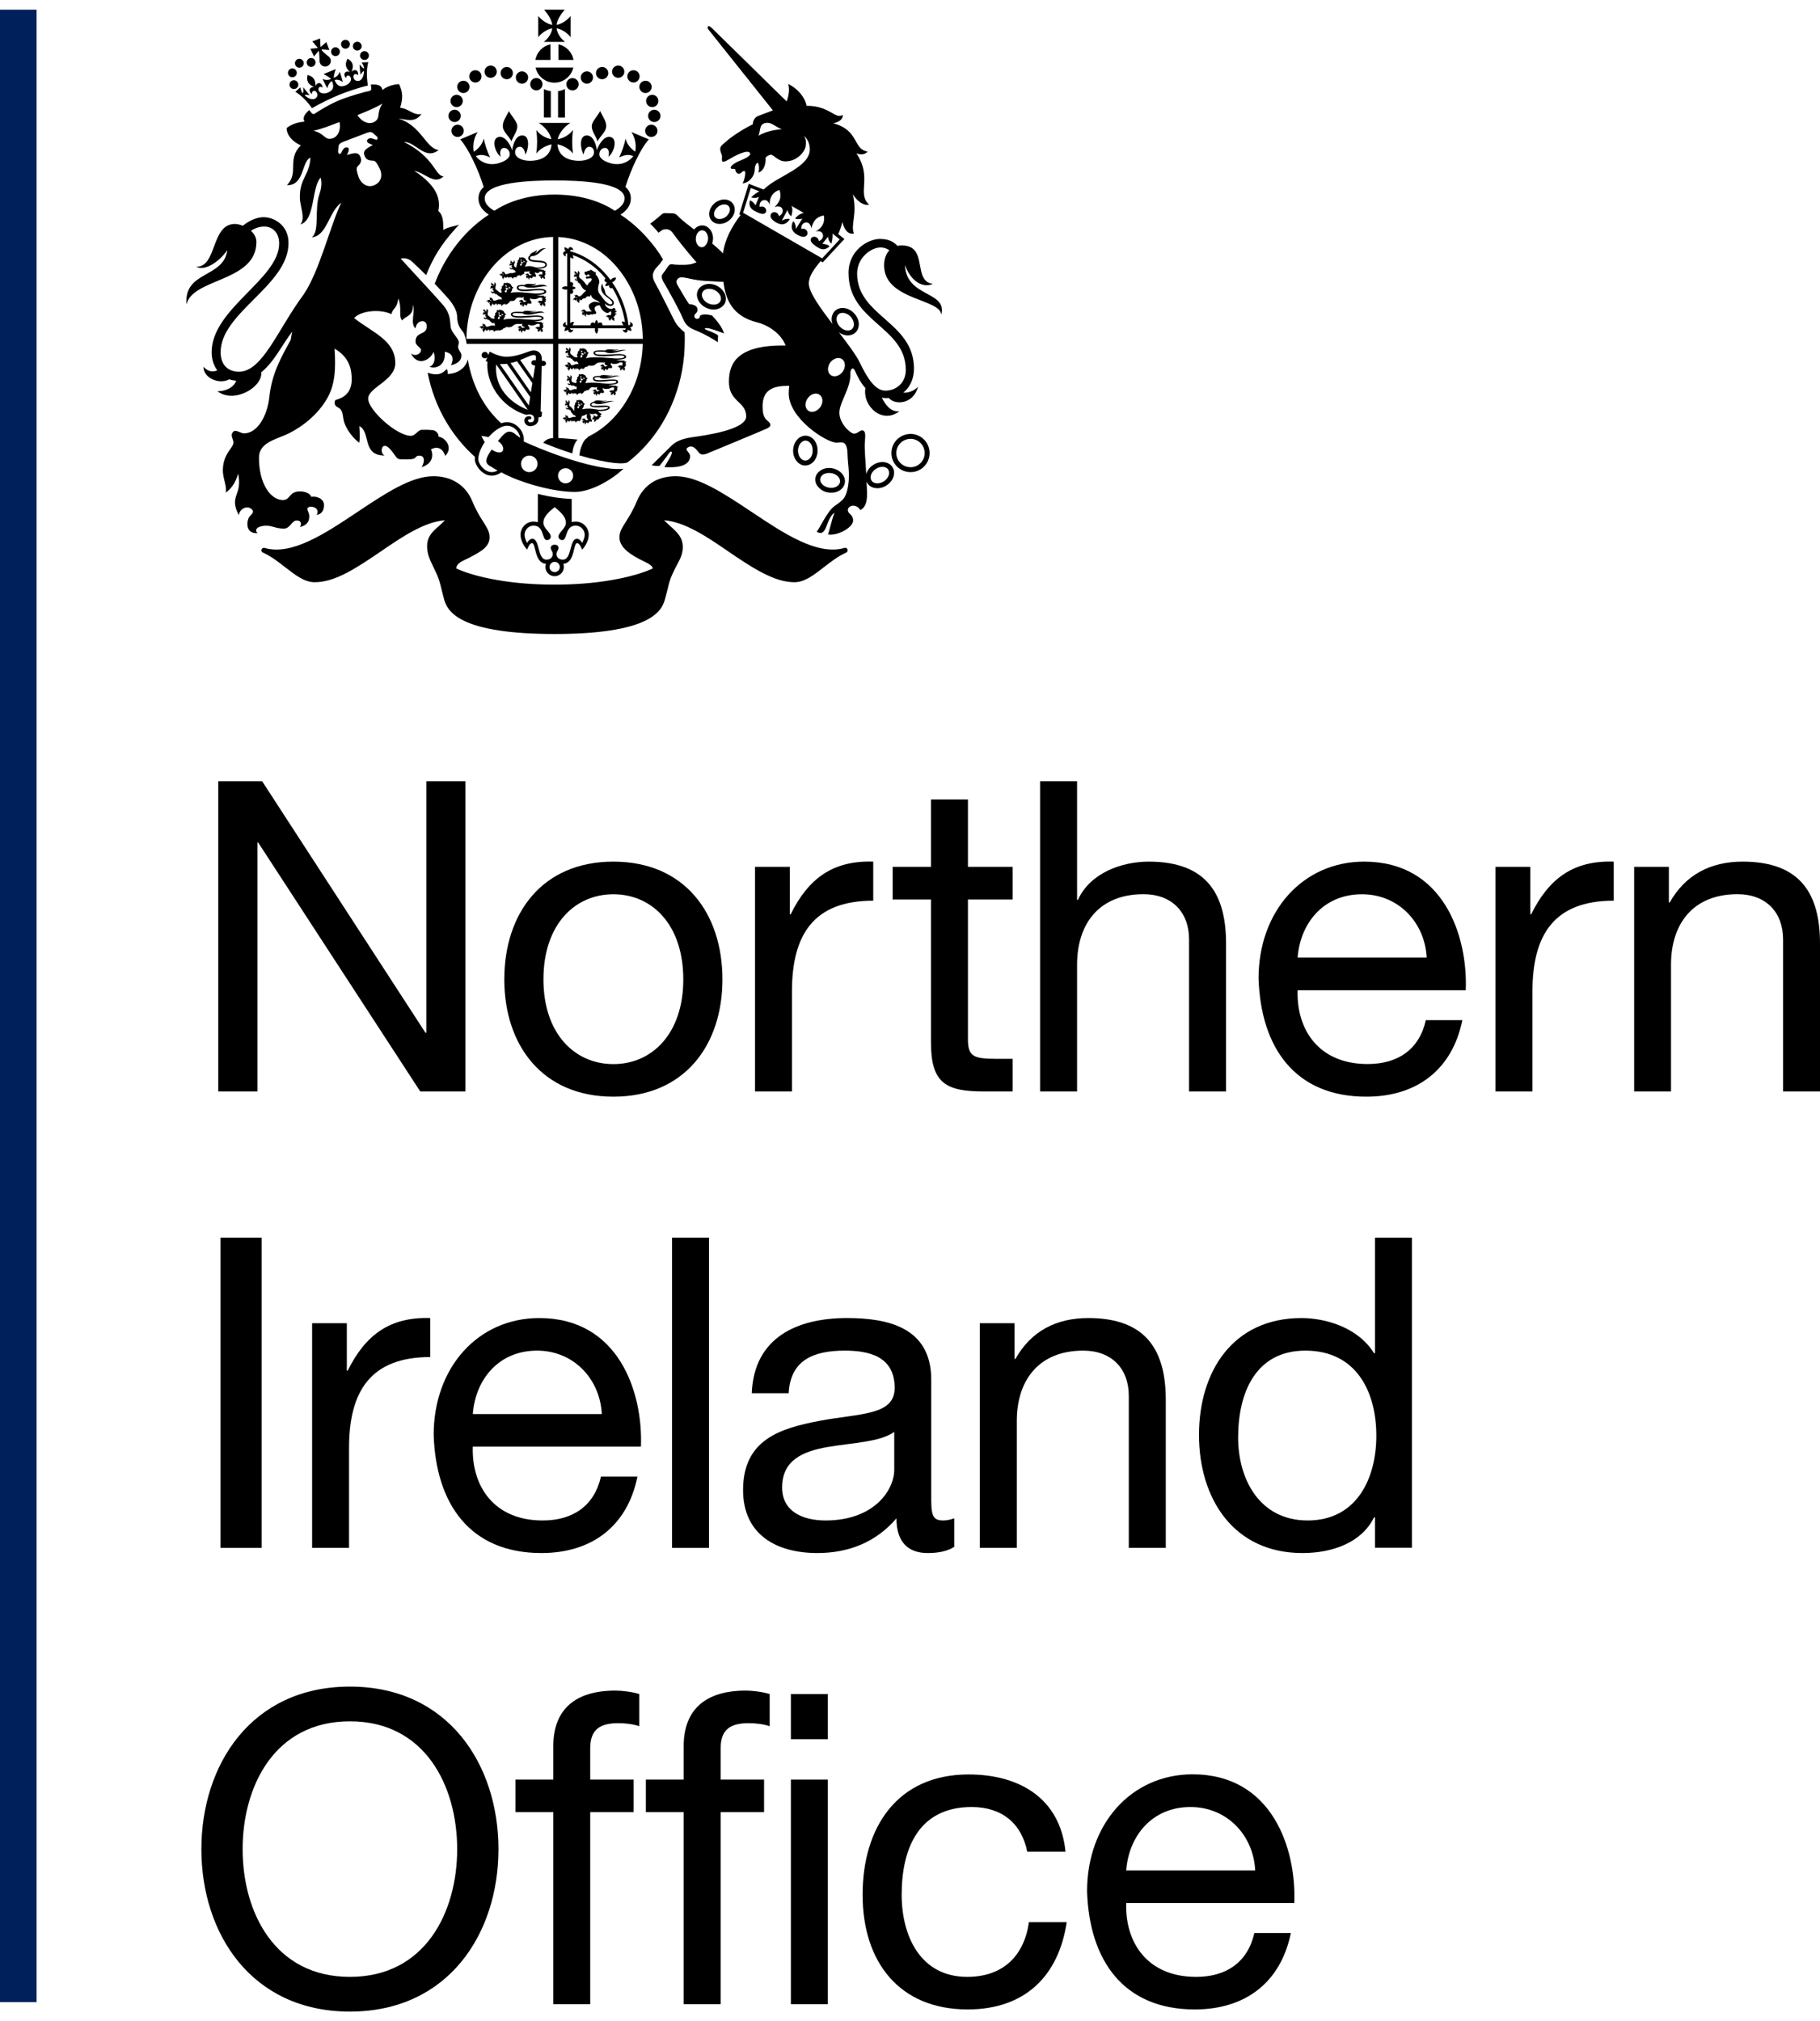 <?xml version="1.0" encoding="utf-8"?>
<!-- Generator: Adobe Illustrator 16.0.0, SVG Export Plug-In . SVG Version: 6.00 Build 0)  -->
<!DOCTYPE svg PUBLIC "-//W3C//DTD SVG 1.1//EN" "http://www.w3.org/Graphics/SVG/1.1/DTD/svg11.dtd">
<svg version="1.1" id="Layer_1" xmlns="http://www.w3.org/2000/svg" xmlns:xlink="http://www.w3.org/1999/xlink" x="0px" y="0px"
	 width="406.212px" height="451.117px" viewBox="172.252 -88.565 406.212 451.117"
	 enable-background="new 172.252 -88.565 406.212 451.117" xml:space="preserve">
<g>
	<rect x="172.252" y="-86.405" fill="#00205C" width="8.162" height="444.693"/>
	<polygon points="220.968,85.803 230.763,85.803 267.212,141.931 267.403,141.931 267.403,85.803 276.139,85.803 276.139,155.034 
		266.048,155.034 229.878,99.481 229.703,99.481 229.703,155.034 220.968,155.034 	"/>
	<g>
		<path d="M309.152,103.737c15.901,0,24.341,11.541,24.341,26.286c0,14.635-8.44,26.176-24.341,26.176s-24.342-11.541-24.342-26.176
			C284.811,115.278,293.251,103.737,309.152,103.737 M309.152,148.929c8.632,0,15.606-6.791,15.606-18.906
			c0-12.226-6.974-19.001-15.606-19.001s-15.606,6.775-15.606,19.001C293.546,142.138,300.521,148.929,309.152,148.929"/>
		<path d="M340.771,104.901h7.763v10.584h0.191c3.985-8.066,9.5-12.035,18.427-11.748v8.719c-13.294,0-18.141,7.572-18.141,20.277
			v22.301h-8.241V104.901z"/>
		<path d="M388.291,104.901h9.979v7.285h-9.979v31.117c0,3.777,1.052,4.447,6.185,4.447h3.794v7.285h-6.313
			c-8.528,0-11.924-1.754-11.924-10.951v-31.898h-8.544v-7.285h8.544V89.868h8.258V104.901z"/>
		<path d="M404.391,85.803h8.258v26.478h0.191c2.709-6.025,9.787-8.544,15.813-8.544c13.184,0,17.248,7.556,17.248,18.332v32.966
			h-8.258v-33.938c0-6.105-3.857-10.091-10.17-10.091c-9.979,0-14.824,6.695-14.824,15.718v28.311h-8.258V85.803z"/>
		<path d="M498.633,139.125c-2.232,11.063-10.186,17.073-21.424,17.073c-16.006,0-23.561-11.047-24.055-26.383
			c0-15.032,9.898-26.079,23.576-26.079c17.726,0,23.146,16.578,22.668,28.709h-37.525c-0.287,8.719,4.654,16.467,15.622,16.467
			c6.791,0,11.542-3.284,12.991-9.788H498.633z M490.678,125.161c-0.398-7.843-6.296-14.14-14.441-14.14
			c-8.641,0-13.789,6.488-14.363,14.14H490.678z"/>
		<path d="M506.045,104.901h7.764v10.584H514c3.984-8.066,9.5-12.035,18.428-11.748v8.719c-13.295,0-18.141,7.572-18.141,20.277
			v22.301h-8.242V104.901z"/>
		<path d="M536.986,104.901h7.747v7.954h0.191c3.491-6.201,9.118-9.118,16.292-9.118c13.199,0,17.248,7.572,17.248,18.316v32.981
			h-8.242v-33.938c0-6.105-3.873-10.091-10.17-10.091c-9.995,0-14.841,6.695-14.841,15.702v28.327h-8.226V104.901z"/>
		<rect x="221.454" y="187.657" width="9.206" height="69.246"/>
		<path d="M241.914,206.754h7.747v10.585h0.199c3.985-8.066,9.501-12.02,18.428-11.732v8.703c-13.287,0-18.133,7.588-18.133,20.277
			v22.316h-8.241V206.754z"/>
		<path d="M314.524,240.995c-2.24,11.063-10.186,17.057-21.433,17.057c-15.997,0-23.561-11.031-24.046-26.366
			c0-15.048,9.891-26.079,23.568-26.079c17.742,0,23.162,16.578,22.692,28.693h-37.525c-0.295,8.735,4.647,16.482,15.598,16.482
			c6.791,0,11.541-3.315,13-9.787H314.524z M306.57,227.031c-0.391-7.842-6.296-14.154-14.442-14.154
			c-8.64,0-13.781,6.504-14.347,14.154H306.57z"/>
		<rect x="322.248" y="187.657" width="8.25" height="69.246"/>
		<path d="M385.23,256.681c-1.451,0.893-3.301,1.371-5.931,1.371c-4.257,0-6.966-2.328-6.966-7.748
			c-4.543,5.324-10.664,7.748-17.646,7.748c-9.118,0-16.586-4.081-16.586-14.061c0-11.35,8.441-13.772,16.969-15.43
			c9.118-1.723,16.865-1.148,16.865-7.365c0-7.141-5.898-8.32-11.143-8.32c-6.998,0-12.131,2.135-12.514,9.5h-8.233
			c0.47-12.402,10.083-16.77,21.241-16.77c9.007,0,18.81,2.008,18.81,13.74v25.793c0,3.89,0,5.643,2.599,5.643
			c0.686,0,1.451-0.096,2.535-0.479V256.681z M371.839,231.017c-3.188,2.295-9.405,2.422-14.92,3.379
			c-5.42,0.957-10.106,2.901-10.106,9.022c0,5.42,4.687,7.364,9.692,7.364c10.872,0,15.335-6.791,15.335-11.35V231.017z"/>
		<path d="M390.937,206.754h7.763v7.971h0.191c3.492-6.217,9.103-9.118,16.292-9.118c13.183,0,17.264,7.556,17.264,18.3v32.997
			h-8.257V222.95c0-6.09-3.857-10.074-10.17-10.074c-9.979,0-14.826,6.694-14.826,15.686v28.342h-8.257V206.754z"/>
		<path d="M487.379,256.872h-8.242v-6.791h-0.207c-2.71,5.547-9.118,7.971-15.988,7.971c-15.415,0-23.082-12.211-23.082-26.366
			s7.556-26.079,22.875-26.079c5.164,0,12.514,1.945,16.195,7.843h0.207v-25.792h8.242V256.872z M464.105,250.782
			c11.047,0,15.334-9.5,15.334-18.905c0-9.884-4.494-19.001-15.828-19.001c-11.238,0-15.017,9.596-15.017,19.383
			C448.595,241.665,453.44,250.782,464.105,250.782"/>
		<path d="M250.347,287.861c22.006,0,33.157,17.472,33.157,36.281c0,18.811-11.15,36.25-33.157,36.25s-33.149-17.439-33.149-36.25
			C217.198,305.332,228.34,287.861,250.347,287.861 M250.347,352.645c16.881,0,23.943-14.538,23.943-28.503
			c0-13.963-7.062-28.533-23.943-28.533s-23.943,14.57-23.943,28.533C226.403,338.107,233.465,352.645,250.347,352.645"/>
		<path d="M295.746,315.885h-8.441v-7.269h8.441v-7.461c0-8.162,4.846-12.402,13.853-12.402c1.554,0,3.786,0.287,5.34,0.766v7.174
			c-1.451-0.479-3.196-0.67-4.655-0.67c-3.978,0-6.297,1.275-6.297,5.611v6.982h9.692v7.269h-9.692v42.849h-8.241V315.885z"/>
		<path d="M324.846,315.885h-8.441v-7.269h8.441v-7.461c0-8.162,4.854-12.402,13.86-12.402c1.554,0,3.786,0.287,5.332,0.766v7.174
			c-1.442-0.479-3.196-0.67-4.646-0.67c-3.985,0-6.297,1.275-6.297,5.611v6.982h9.692v7.269h-9.692v42.849h-8.249V315.885z"/>
		<path d="M357.015,299.593h-8.242v-10.074h8.242V299.593z M348.773,308.616h8.242v50.117h-8.242V308.616z"/>
		<path d="M401.521,324.716c-1.244-6.313-5.627-9.979-12.402-9.979c-11.924,0-15.621,9.404-15.621,19.575
			c0,9.214,4.176,18.332,14.633,18.332c7.955,0,12.705-4.655,13.773-12.211h8.432c-1.832,12.211-9.5,19.479-22.109,19.479
			c-15.303,0-23.449-10.648-23.449-25.601c0-15.048,7.763-26.845,23.656-26.845c11.334,0,20.452,5.324,21.632,17.248H401.521z"/>
		<path d="M460.359,342.857c-2.248,11.063-10.187,17.057-21.441,17.057c-15.988,0-23.561-11.063-24.038-26.365
			c0-15.049,9.884-26.111,23.561-26.111c17.758,0,23.178,16.609,22.684,28.725h-37.509c-0.287,8.736,4.654,16.483,15.605,16.483
			c6.791,0,11.542-3.315,12.992-9.788H460.359z M452.404,328.893c-0.383-7.874-6.297-14.155-14.442-14.155
			c-8.64,0-13.772,6.504-14.347,14.155H452.404z"/>
		<path d="M285.863-63.785c-0.805,1.515-1.475,2.407-1.371,3.555c0.112,1.18,1.339,2.008,1.905,3.188
			c0.542-1.371,1.426-2.407,1.307-3.475C287.608-61.585,286.118-63.004,285.863-63.785"/>
		<path d="M306.179-63.785c0.781,1.515,1.467,2.407,1.371,3.555c-0.12,1.18-1.339,2.008-1.913,3.188
			c-0.534-1.371-1.403-2.407-1.307-3.475C304.434-61.585,305.917-63.004,306.179-63.785"/>
		<path d="M274.17-64.662c0.766,0,1.371-0.622,1.371-1.371c0-0.765-0.605-1.371-1.371-1.371c-0.765,0-1.371,0.605-1.371,1.371
			C272.799-65.283,273.405-64.662,274.17-64.662"/>
		<path d="M275.087-62.701c0-0.765-0.622-1.371-1.371-1.371c-0.765,0-1.371,0.605-1.371,1.371s0.606,1.371,1.371,1.371
			C274.465-61.33,275.087-61.936,275.087-62.701"/>
		<path d="M275.756-59.369c0-0.75-0.622-1.371-1.371-1.371c-0.749,0-1.371,0.622-1.371,1.371c0,0.765,0.622,1.371,1.371,1.371
			C275.135-57.999,275.756-58.604,275.756-59.369"/>
		<path d="M281.766-71.198c0.749,0,1.371-0.622,1.371-1.371s-0.622-1.371-1.371-1.371c-0.765,0-1.371,0.622-1.371,1.371
			S281.001-71.198,281.766-71.198"/>
		<path d="M278.354-70.146c0.75,0,1.371-0.622,1.371-1.371c0-0.781-0.622-1.371-1.371-1.371c-0.765,0-1.371,0.59-1.371,1.371
			C276.984-70.767,277.589-70.146,278.354-70.146"/>
		<path d="M275.677-67.802c0.765,0,1.371-0.622,1.371-1.371c0-0.765-0.605-1.371-1.371-1.371c-0.773,0-1.371,0.606-1.371,1.371
			C274.306-68.424,274.903-67.802,275.677-67.802"/>
		<path d="M285.353-70.879c0.765,0,1.371-0.606,1.371-1.371c0-0.749-0.606-1.371-1.371-1.371c-0.757,0-1.371,0.622-1.371,1.371
			C283.982-71.485,284.595-70.879,285.353-70.879"/>
		<path d="M288.756-69.89c0.75,0,1.371-0.622,1.371-1.387c0-0.749-0.622-1.355-1.371-1.355c-0.773,0-1.371,0.606-1.371,1.355
			C287.385-70.512,287.983-69.89,288.756-69.89"/>
		<path d="M291.96-68.392c0.75,0,1.371-0.622,1.371-1.371c0-0.765-0.622-1.387-1.371-1.387c-0.757,0-1.371,0.622-1.371,1.387
			C290.589-69.014,291.203-68.392,291.96-68.392"/>
		<path d="M316.453-66.033c0,0.765,0.614,1.371,1.371,1.371c0.765,0,1.371-0.606,1.371-1.371s-0.605-1.371-1.371-1.371
			C317.067-67.404,316.453-66.798,316.453-66.033"/>
		<path d="M318.278-64.072c-0.749,0-1.371,0.622-1.371,1.371c0,0.765,0.622,1.371,1.371,1.371c0.765,0,1.387-0.606,1.387-1.371
			C319.665-63.45,319.043-64.072,318.278-64.072"/>
		<path d="M317.609-60.74c-0.749,0-1.371,0.622-1.371,1.371c0,0.765,0.622,1.371,1.371,1.371c0.765,0,1.387-0.605,1.387-1.371
			C318.996-60.119,318.374-60.74,317.609-60.74"/>
		<path d="M310.229-71.198c0.765,0,1.371-0.622,1.371-1.371s-0.605-1.371-1.371-1.371c-0.757,0-1.371,0.622-1.371,1.371
			S309.471-71.198,310.229-71.198"/>
		<path d="M313.64-70.146c0.749,0,1.371-0.622,1.371-1.371c0-0.781-0.622-1.371-1.371-1.371s-1.371,0.59-1.371,1.371
			C312.269-70.767,312.891-70.146,313.64-70.146"/>
		<path d="M316.326-67.802c0.749,0,1.371-0.622,1.371-1.371c0-0.765-0.622-1.371-1.371-1.371c-0.757,0-1.379,0.606-1.379,1.371
			C314.947-68.424,315.568-67.802,316.326-67.802"/>
		<path d="M306.642-70.879c0.765,0,1.371-0.606,1.371-1.371c0-0.749-0.606-1.371-1.371-1.371c-0.749,0-1.371,0.622-1.371,1.371
			C305.271-71.485,305.893-70.879,306.642-70.879"/>
		<path d="M303.238-69.89c0.765,0,1.371-0.622,1.371-1.387c0-0.749-0.606-1.355-1.371-1.355c-0.75,0-1.371,0.606-1.371,1.355
			C301.867-70.512,302.489-69.89,303.238-69.89"/>
		<path d="M298.663-69.763c0,0.765,0.606,1.371,1.371,1.371c0.757,0,1.371-0.606,1.371-1.371c0-0.749-0.614-1.371-1.371-1.371
			C299.269-71.134,298.663-70.512,298.663-69.763"/>
		<path d="M293.65-62.335h1.538v-5.882c-0.542-0.08-1.06-0.239-1.538-0.462V-62.335z"/>
		<path d="M298.344-68.695c-0.478,0.239-0.996,0.398-1.538,0.479v5.882h1.538V-68.695z"/>
		<path d="M295.116-75.183v-3.491c-1.729,0.367-3.068,1.753-3.379,3.491H295.116z"/>
		<path d="M296.902-75.183h3.348c-0.295-1.738-1.634-3.108-3.348-3.491V-75.183z"/>
		<path d="M291.785-73.493c0.438,1.929,2.152,3.379,4.208,3.379c2.056,0,3.786-1.451,4.216-3.379H291.785z"/>
		<path d="M298.36-79.216c-0.98-0.765-1.729-1.881-1.881-3.029c1.132,0.191,2.391,1.004,3.124,1.977v-4.734
			c-0.733,0.972-1.992,1.785-3.124,1.992c0.135-1.147,0.837-2.2,1.801-3.395h-4.575c0.964,1.195,1.666,2.248,1.801,3.395
			c-1.116-0.207-2.367-1.02-3.125-1.992v4.734c0.757-0.973,2.009-1.786,3.125-1.977c-0.135,1.148-0.885,2.264-1.881,3.029H298.36z"
			/>
		<path d="M298.48,19.314c-0.933,0-1.682-0.781-1.682-1.706c0-0.925,0.749-1.674,1.682-1.674s1.698,0.749,1.698,1.674
			C300.178,18.533,299.413,19.314,298.48,19.314 M290.382,16.812c-1.012,0-1.841-0.829-1.841-1.865c0-1.004,0.829-1.833,1.841-1.833
			s1.849,0.829,1.849,1.833C292.231,15.983,291.394,16.812,290.382,16.812 M287.592,8.586l-0.454-0.351
			c-0.837-0.638-1.554-0.622-2.304,0.032c-0.358,0.303-0.686,0.669-0.996,1.052l-0.455,0.542l0.311,0.239
			c0.877,0.717,1.012,1.482,0.765,1.945c-0.096,0.175-0.263,0.271-0.454,0.335c-0.447,0.127-1.06-0.032-1.698-0.415l-0.343-0.191
			l-0.199,0.335c-0.048,0.08-0.096,0.144-0.16,0.239c-0.087,0.112-0.151,0.224-0.231,0.367c-0.391,0.654-0.574,1.164-0.574,1.563
			c0,0.111,0.016,0.239,0.047,0.334c0.136,0.479,0.526,0.717,0.869,0.893l0.215,0.127c0.391,0.255,0.957,0.59,1.371,0.813
			c-0.789,0.446-1.57,0.478-2.351,0.111c-1.196-0.574-1.945-1.929-1.945-2.598c0-1.036,0.454-2.328,1.307-3.65l0.127-0.208
			l-0.127-0.207c-0.263-0.415-0.446-0.797-0.606-1.18c0.438,0.064,0.885,0.127,1.323,0.239l0.231,0.048l0.16-0.16
			c0.51-0.574,2.335-2.391,4.017-2.391c0.765,0,1.546,0.383,2.136,1.052c0.423,0.494,0.702,1.084,0.781,1.658
			C288.134,8.985,287.855,8.793,287.592,8.586 M303.414,15.074c-4.328-1.084-9.469-2.933-14.267-5.101V9.909
			c0.127-0.989-0.231-2.073-0.98-2.917c-0.733-0.861-1.729-1.323-2.726-1.323c-0.438,0-0.885,0.08-1.307,0.239
			c-0.702-0.622-1.355-1.307-1.993-2.041c-1.81-2.12-3.228-4.607-4.225-7.364c-0.574-1.578-0.996-3.22-1.259-4.894
			c-0.231,1.403-1.793,3.252-4.503,3.284c0.048-0.287,0.016-0.988-0.231-1.068c-0.717,0.781-1.777,1.658-4.224,0.781
			c0.375,1.913,0.893,3.794,1.578,5.611c1.458,3.906,3.563,7.396,6.225,10.41c0.861,0.988,1.793,1.929,2.758,2.773
			c-0.016,0.175-0.032,0.383-0.032,0.558c0,1.004,0.98,2.63,2.383,3.315c1.14,0.542,2.399,0.399,3.523-0.414
			c2.088,1.131,4.766,2.167,7.66,2.965c3.228,0.909,6.344,1.403,8.791,1.403c2.112,0,4.902-0.988,7.644-2.726
			c1.092-0.701,2.12-1.466,2.885-2.184c0.12-0.096,0.215-0.191,0.295-0.271C309.272,16.333,306.06,15.728,303.414,15.074"/>
		<path d="M302.202,32.609c-0.311-0.59-0.773-0.925-1.164-0.925c-1.762,0-1.076,4.655-3.165,4.655c-0.933,0-1.418-0.59-1.418-1.244
			c0-0.653,0.454-0.845,0.454-1.371c0-0.51-0.406-0.717-0.861-0.717c-0.462,0-0.869,0.207-0.869,0.717
			c0,0.526,0.454,0.717,0.454,1.371c0,0.654-0.502,1.244-1.418,1.244c-2.088,0-1.403-4.655-3.165-4.655
			c-0.39,0-0.853,0.335-1.155,0.925c-0.367-0.67-0.558-1.323-0.558-1.833c0-0.845,0.653-2.024,2.041-2.024
			c2.351,0,1.793,3.22,2.917,3.22c0.51,0,0.885-0.319,0.885-0.797c0-0.924-1.65-1.785-1.65-3.092s1.196-2.407,2.519-3.459
			c1.299,1.052,2.511,2.152,2.511,3.459s-1.65,2.168-1.65,3.092c0,0.479,0.359,0.797,0.869,0.797c1.124,0,0.582-3.22,2.933-3.22
			c1.371,0,2.041,1.18,2.041,2.024C302.752,31.286,302.545,31.939,302.202,32.609 M296.049,39.113c-0.638,0-1.147-0.494-1.147-1.131
			c0-0.638,0.51-1.148,1.147-1.148s1.14,0.51,1.14,1.148C297.188,38.618,296.687,39.113,296.049,39.113 M300.711,27.843
			c-0.311,0-0.598,0.048-0.861,0.112v-5.165c-2.255-0.08-4.917-0.446-7.556-1.132v6.329c-0.295-0.096-0.59-0.144-0.917-0.144
			c-1.833,0-2.941,1.515-2.941,2.933c0,1.339,0.789,2.566,1.459,3.332c0.334-0.797,0.646-1.451,1.107-1.451
			c0.893,0,0.486,4.464,3.117,4.607c-0.08,0.208-0.127,0.447-0.127,0.718c0,1.131,0.909,2.056,2.056,2.056
			c1.124,0,2.057-0.925,2.057-2.056c0-0.271-0.048-0.51-0.136-0.718c2.63-0.127,2.192-4.607,3.084-4.607
			c0.462,0,0.733,0.606,1.148,1.451c0.669-0.765,1.451-1.992,1.451-3.332C303.653,29.357,302.545,27.843,300.711,27.843"/>
		<path d="M361.414,34.059c-0.096-0.271-0.382-0.43-0.669-0.334c-6.058,1.77-13.55-3.236-20.827-8.098
			c-6.121-4.065-11.9-7.907-16.841-7.907c-1.825,0-3.459,0.383-4.846,1.132c-1.729,0.973-3.021,2.471-3.857,4.479
			c-0.829,2.024-1.714,3.412-2.415,4.527c-0.845,1.323-1.451,2.279-1.451,3.475c0,0.972,0.422,1.865,1.259,2.71
			c0.701,0.701,1.713,1.387,3.18,2.168c0.311,0.159,0.622,0.303,0.917,0.462c1.204,0.59,1.953,0.973,2.088,1.642
			c-2.383,1.068-5.484,1.945-9.015,2.551c-3.961,0.701-8.321,1.052-12.912,1.052c-4.599,0-8.958-0.351-12.928-1.052
			c-3.523-0.606-6.624-1.483-9.022-2.551c0.095-1.004,0.845-1.418,2.152-2.041c0.311-0.144,0.622-0.287,0.948-0.462
			c1.188-0.638,2.335-1.244,3.101-1.929c0.853-0.781,1.259-1.578,1.259-2.55c0-1.196-0.605-2.136-1.442-3.475
			c-0.717-1.116-1.578-2.503-2.415-4.527c-0.829-2.008-2.136-3.507-3.866-4.447c-1.387-0.781-3.021-1.164-4.83-1.164
			c-4.966,0-10.744,3.842-16.85,7.907c-7.261,4.862-14.769,9.868-20.827,8.098c-0.279-0.08-0.574,0.063-0.686,0.351
			c-0.08,0.271,0.032,0.574,0.311,0.686c1.825,0.813,3.459,2.088,5.029,3.315c2.184,1.69,4.24,3.3,6.512,3.3
			c2.152,0,4.472-0.669,7.277-2.152c2.431-1.275,4.965-2.997,7.412-4.655c4.782-3.284,9.732-6.647,14.411-7.03
			c-0.486,0.51-0.957,0.94-1.419,1.339c-1.387,1.228-2.574,2.312-2.574,4.479c0,1.706,0.582,2.917,1.403,4.623
			c0.223,0.478,0.502,1.036,0.781,1.673c0.526,1.148,0.733,2.088,1.044,3.364c0.151,0.558,0.295,1.18,0.494,1.913
			c0.295,1.1,0.845,3.204,4.288,4.941c3.985,2.024,10.856,3.061,20.436,3.061c9.573,0,16.443-1.036,20.42-3.061
			c3.451-1.737,4.001-3.842,4.296-4.941c0.199-0.733,0.343-1.355,0.494-1.913c0.303-1.275,0.518-2.216,1.06-3.364
			c0.375-0.845,0.733-1.546,1.06-2.152c0.717-1.355,1.292-2.423,1.292-3.969c0-2.168-1.26-3.3-2.71-4.607
			c-0.462-0.415-0.965-0.876-1.475-1.387c4.703,0.382,9.652,3.746,14.434,7.03c2.431,1.658,4.974,3.379,7.405,4.639
			c2.821,1.482,5.117,2.168,7.285,2.168c2.264,0,4.336-1.626,6.504-3.315c1.578-1.211,3.188-2.487,5.038-3.3
			C361.382,34.649,361.51,34.33,361.414,34.059"/>
		<path d="M296.846-12.95v-22.716c2.367,0.112,4.646,0.686,6.838,1.77c2.335,1.148,4.456,2.822,6.249,4.942
			c1.809,2.136,3.251,4.623,4.248,7.364c0.996,2.742,1.499,5.643,1.546,8.64H296.846z M296.041-45.135
			c-6.448,0-10.888,1.897-13.462,3.619c-1.506-0.893-2.144-1.753-2.144-2.79c0-3.65,10.354-3.985,15.59-3.985h0.016
			c5.26,0,15.606,0.335,15.606,3.985c0,1.036-0.653,1.897-2.152,2.79C306.913-43.238,302.473-45.135,296.041-45.135 M295.698-12.95
			h-19.344c0.056-2.997,0.558-5.898,1.554-8.64c0.997-2.742,2.431-5.229,4.24-7.364c1.801-2.12,3.921-3.794,6.257-4.942
			c2.319-1.147,4.766-1.737,7.293-1.785V-12.95z M325.053-14.401c-0.669-0.494-1.77-1.514-2.335-2.71
			c-0.717-1.482-3.706-7.396-4.185-8.178c-0.39-0.669-0.582-1.243-0.582-1.769c0-0.622,0.311-1.116,0.638-1.578
			c0.223-0.287,0.876-0.925,1.124-1.307c0.191-0.287,0.359-0.51,0.534-0.702c-1.092-1.881-2.216-3.332-3.65-4.941
			c-1.77-1.977-3.738-3.683-5.866-5.069c1.147-0.749,2.319-1.833,2.319-3.65c0-1.036-0.438-1.881-1.204-2.551
			c1.204-3.889,3.379-8.56,5.221-10.601l-3.882-1.642c1.013,1.546,1.076,3.315,0.845,4.383c-1.012-0.701-1.873-1.658-2.152-2.933
			c-0.199,1.164-0.853,3.077-1.435,4.225c1.124-0.542,2.024-0.781,3.165-0.303c-0.654,0.893-2.335,2.248-4.902,1.642
			c-1.371-0.351-2.758-1.084-2.686-2.136c0.032-0.638,0.502-1.403,1.371-1.323c0.845,0.08,0.893,1.371,0.63,1.945
			c1.116-0.622,2.255-3.89,0.526-4.384c-1.371-0.351-2.63,1.499-3.068,2.965c-0.263-1.753-0.98-3.411-2.367-3.315
			c-1.777,0.111-1.211,3.427-0.574,4.256c0.104-1.164,0.733-1.785,1.275-1.737c0.479,0.032,1.108,0.382,0.997,1.418
			c-0.112,1.068-1.618,1.722-3.332,1.722c-1.65,0-4.535-0.51-4.814-3.682c1.076,0.191,2.742,1.004,3.459,2.072
			c-0.207-1.929-0.223-3.284,0-5.276c-0.876,1.259-2.367,1.897-3.395,2.072c0.295-1.371,1.458-2.806,2.829-3.65h-7.069
			c1.371,0.845,2.526,2.279,2.821,3.634c-1.028-0.175-2.479-0.829-3.348-2.056c0.231,1.993,0.231,3.348,0,5.276
			c0.702-1.068,2.335-1.865,3.396-2.057c-0.279,3.157-3.148,3.667-4.798,3.667c-1.713,0-3.212-0.653-3.332-1.722
			c-0.096-1.036,0.526-1.387,1.012-1.418c0.526-0.048,1.164,0.574,1.259,1.737c0.638-0.829,1.212-4.145-0.574-4.256
			c-1.387-0.096-2.104,1.562-2.367,3.315c-0.454-1.466-1.698-3.315-3.068-2.965c-1.73,0.494-0.582,3.762,0.542,4.384
			c-0.279-0.574-0.231-1.865,0.622-1.945c0.861-0.08,1.339,0.686,1.371,1.323c0.064,1.052-1.323,1.785-2.694,2.136
			c-2.55,0.606-4.216-0.733-4.878-1.642c1.156-0.479,2.072-0.239,3.196,0.303c-0.59-1.148-1.228-3.061-1.419-4.225
			c-0.311,1.292-1.195,2.264-2.224,2.965c-0.223-1.068-0.159-2.87,0.853-4.416l-3.89,1.642c1.849,2.057,4.033,6.743,5.245,10.633
			c-0.757,0.669-1.164,1.498-1.164,2.519c0,1.817,1.164,2.901,2.304,3.65c-2.136,1.387-4.097,3.092-5.858,5.069
			c-2.662,2.997-4.75,6.472-6.225,10.345c0.558,0.558,2.877,3.093,3.435,3.794c0.957,1.211,1.53,2.455,1.562,3.396
			c0.048,1.753,0.423,2.439,1.371,3.635c0.279,0.366,0.701,1.753,0.749,2.598h19.313V9.208c-0.749,0.048-1.562,0.239-2.216,1.052
			c2.232,0.909,4.352,1.706,6.496,2.375c0.191-1.387,0.47-2.231,1.171-3.092c0,0-2.806-0.271-4.304-0.351v-21.01h18.866
			c-0.08,2.885-0.59,5.675-1.53,8.321c-0.997,2.757-2.439,5.244-4.248,7.364c-1.793,2.12-3.914,3.794-6.249,4.942
			c-0.375,0.207-0.375,0.462-0.749,0.622c-0.351,0.367-0.67,0.988-0.933,1.706c-0.247,0.638-0.327,1.068-0.446,1.929
			c0.885,0.255,1.379,0.398,2.208,0.622c6.647,1.642,8.273,1.147,8.648,0.876l0.016-0.016c1.49-1.148,2.877-2.455,4.168-3.921
			c2.662-2.997,4.75-6.52,6.201-10.41c1.514-4.033,2.287-8.321,2.287-12.736C325.085-13.332,325.101-13.603,325.053-14.401"/>
		<path d="M307.391-26.436c-0.159,0.159-0.247,0.382-0.199,0.542c0.072,0.175,0.231,0.334,0.574,0.351
			c-0.208,0.191-0.375,0.446-0.438,0.797c0.358,0.064,0.669-0.048,0.876-0.207c-0.063,0.351,0.04,0.542,0.215,0.654
			c0.112,0.08,0.311,0.095,0.51,0c1.418,2.327,2.399,4.958,2.821,7.667c-0.183-0.128-0.406-0.191-0.701-0.191
			c0.016,0.398,0.175,0.669,0.375,0.861h-4.718c0.032-0.287-0.112-0.542-0.311-0.622c-0.191-0.064-0.407-0.032-0.638,0.239
			c-0.016-0.287-0.111-0.574-0.375-0.829c-0.247,0.255-0.359,0.542-0.359,0.829c-0.231-0.271-0.454-0.303-0.638-0.239
			c-0.191,0.08-0.342,0.334-0.327,0.622h-4.017c0.167-0.191,0.279-0.446,0.279-0.797c-0.343,0.016-0.606,0.128-0.797,0.319v-6.551
			c0.295,0.048,0.574-0.096,0.638-0.287c0.064-0.207,0.048-0.431-0.231-0.654c0.279,0,0.574-0.127,0.837-0.382
			c-0.263-0.239-0.558-0.335-0.837-0.351c0.279-0.223,0.295-0.446,0.231-0.638c-0.064-0.208-0.343-0.367-0.638-0.319v-5.516
			c0.16,0.127,0.391,0.239,0.686,0.271c0.032-0.319-0.048-0.574-0.183-0.781c1.259,0.399,2.471,1.004,3.626,1.786
			C305.023-28.954,306.283-27.791,307.391-26.436 M312.731-16.664c0.327,0.223,0.223,0.733-0.199,0.686
			c-0.407-3.427-1.682-6.759-3.643-9.581c0.024-0.016,0.056-0.032,0.072-0.048c0.359-0.127,0.702-0.43,0.797-0.988
			c-0.589-0.063-0.996,0.208-1.227,0.542c-0.128-0.191-0.255-0.366-0.407-0.542c-1.204-1.514-2.574-2.805-4.097-3.826
			c-1.435-0.972-2.973-1.658-4.535-2.088c0.016-0.382,0.502-0.43,0.686-0.095c0.063-0.606-0.462-0.893-0.75-0.781
			c-0.167,0.063-0.311,0.191-0.343,0.462c-0.183-0.223-0.462-0.399-0.869-0.446c-0.016,0.382,0.096,0.685,0.279,0.893
			c-0.263,0-0.406,0.111-0.51,0.239c-0.144,0.287,0.056,0.861,0.653,0.909c-0.279-0.255-0.159-0.701,0.215-0.669v7.381
			c-0.375-0.128-0.829-0.064-1.243,0.303c0.414,0.398,0.869,0.446,1.243,0.334v8.002c-0.406,0.032-0.51-0.446-0.199-0.686
			c-0.598,0-0.845,0.542-0.717,0.845c0.104,0.175,0.263,0.303,0.605,0.287c-0.183,0.191-0.311,0.479-0.311,0.829
			c0.358,0,0.638-0.127,0.837-0.303c-0.024,0.319,0.111,0.51,0.303,0.605c0.279,0.127,0.821-0.127,0.821-0.717
			c-0.215,0.303-0.685,0.207-0.685-0.175h5.563c-0.111,0.382-0.063,0.845,0.311,1.228c0.391-0.383,0.422-0.845,0.327-1.228h6.201
			c0.032,0.398-0.455,0.51-0.669,0.207c0.016,0.606,0.558,0.845,0.837,0.702c0.175-0.096,0.327-0.287,0.279-0.622
			c0.207,0.175,0.486,0.287,0.845,0.287c-0.016-0.351-0.144-0.638-0.343-0.829c0.343,0.016,0.526-0.112,0.622-0.287
			C313.592-16.138,313.329-16.68,312.731-16.664"/>
		<path d="M309.423-18.689c0.247-0.127,0.438-0.287,0.526-0.478c-0.279,0.096-0.478-0.032-0.542-0.064
			c0.175-0.111,0.407,0,0.175-0.351c-0.207-0.335-0.358-0.351-0.582-0.112c-0.231,0.255-1.729-0.063-1.714-1.195
			c0.096,0.223,0.295,0.351,0.502,0.446c0.063,0.032,0.135,0.048,0.183,0.08c0.064,0.016,0.127,0.016,0.191,0.032
			c0.151,0.048,0.311,0.08,0.43,0.063c0.032,0,0.08,0,0.08,0v-0.032c0.311-0.064,0.566-0.255,0.59-0.59
			c0.064-0.606-0.526-0.893-1.179-1.451c-0.263-0.207-0.438-0.382-0.606-0.558c-0.223-0.43-0.08-0.829-0.638-1.642
			c-0.032-0.191-0.08-0.431-0.191-0.717c-0.295,0.526-0.422,1.53,0.359,2.375c0.622,0.702,1.96,1.339,1.905,1.945
			c-0.016,0.144-0.144,0.255-0.334,0.303c-0.072-0.016-0.136-0.016-0.184-0.032c-0.032,0-0.08-0.016-0.127-0.032
			c-0.104-0.032-0.183-0.064-0.279-0.144c-0.152-0.08-0.295-0.191-0.479-0.351c-0.534-0.526-1.06-1.275-1.387-1.722
			c-0.622-0.781-0.343-1.546-0.239-2.216c0.438-0.59-0.263-1.833-0.669-2.136c0,0,0.08-0.271-0.032-0.638
			c-0.088,0.064-0.279,0.048-0.383,0.048c-0.111-0.223-0.159-0.271-0.327-0.303c-0.255-0.032-0.255-0.207-0.271-0.303
			c-0.167,0.159-0.215,0.287-0.375,0.303c-0.231,0-0.311-0.016-0.415,0.064c-0.144,0.127-0.207,0.175-0.454,0.159
			c-0.263,0-0.247,0.144-0.231,0.335c0.016,0.111,0.032,0.287,0.184,0.351c0.016,0.016,0.048,0.032,0.08,0.032l0.199,0.239
			l0.127-0.255c0.112-0.096,0.438-0.112,0.51,0.111c0.048,0.16,0.063,0.223-0.136,0.239c-0.231,0.032-0.343,0.032-0.534,0.048
			c-0.151,0-0.151,0.175-0.151,0.303c0.016,0.127,0.183,0.207,0.47,0.127c0.311-0.063,0.837-0.127,0.837,0.144
			c0,0.669-0.765,0.638-0.933,1.435c-0.191-0.144-0.375-0.271-0.47-0.43c-0.12-0.208-0.311-0.462-0.574-0.702
			c-0.143-0.159-0.358-0.351-0.574-0.478c-0.255-0.16-0.271-0.287-0.271-0.574c0-0.223,0.112-0.431,0.096-0.67
			c0-0.016-0.032-0.143-0.064-0.191c-0.048-0.16-0.247-0.255-0.358-0.239c0.063,0.048,0.127,0.111,0.144,0.239
			c-0.064,0.048-0.096,0.111-0.112,0.127c-0.048,0.048-0.08,0.159,0.016,0.239c0.016,0,0.016,0.016,0.016,0.047
			c0,0.032,0,0.064-0.016,0.112c-0.016,0.032-0.016,0.016-0.032-0.016c-0.063-0.159-0.135-0.414-0.295-0.43c-0.016,0-0.08,0-0.119,0
			c0.024,0,0.024-0.016,0.024-0.032c0-0.16-0.199-0.303-0.415-0.096c0.056,0.016,0.135,0.016,0.167,0.063
			c-0.016,0.064-0.032,0.16-0.032,0.175c-0.016,0.176,0.112,0.255,0.311,0.255c0.032,0,0.048,0.016,0.048,0.048
			c0.016,0.016,0.016,0.048,0.032,0.063c0,0.032-0.016,0.032-0.032,0.016c-0.311-0.127-0.438,0.016-0.455,0.144
			c0,0.016,0,0.096,0.016,0.127c-0.12,0.064-0.135,0.239,0.064,0.367c0-0.048-0.016-0.16,0.063-0.191c0.016,0,0.032,0,0.048-0.016
			c0.016,0.048,0.064,0.064,0.08,0.08c0.016,0.016,0.08,0,0.167-0.064c0.032-0.016,0.048-0.016,0.08,0
			c0.032,0.032,0.064,0.048,0.096,0.064c0.016,0.016,0.016,0.032,0,0.048c-0.191,0.191-0.159,0.351,0.072,0.414
			c-0.12,0.223-0.478,0.144-0.446-0.175c-0.263,0.431,0.167,0.702,0.526,0.558c0.016,0.144,0.016,0.462,0.064,0.462
			c-0.016-0.016,0.016-0.08,0.08-0.08c0.016,0,0.032,0.016,0.032,0.048c0,0.096,0.032,0.208,0.183,0.223
			c-0.016-0.063,0-0.095,0.048-0.127c0.048,0.096,0.127,0.208,0.159,0.287c0.184,0.334,0.542,1.132,1.339,1.466
			c-0.407,0.239-0.686,0.574-0.94,0.893c-0.231,0.223-0.558,0.446-0.757,0.334c-0.096-0.063-0.112-0.144-0.239-0.239
			c-0.104-0.064-0.199-0.08-0.247-0.064c-0.016,0-0.08,0.032-0.135,0.064c-0.144-0.064-0.351,0-0.422,0.111
			c0.087,0,0.167-0.032,0.279,0.048c0,0.048,0,0.127,0,0.144c-0.016,0.096,0.063,0.207,0.494,0.191c0.016,0,0.063,0,0.048,0.032
			c-0.048,0.048-0.12,0.096-0.231,0.063c-0.183-0.048-0.263-0.207-0.406-0.032c0,0.016-0.032,0.08-0.08,0.112
			c-0.016,0-0.032,0-0.056,0c-0.143,0.048-0.311,0.367-0.111,0.51c0-0.08,0.016-0.191,0.111-0.255c0.04,0.032,0.088,0.08,0.088,0.08
			c0.127,0.191,0.255,0.287,0.534-0.127c0.016-0.048,0.032-0.016,0.032,0.016c-0.016,0.191-0.207,0.462,0.056,0.51
			c0,0,0.064,0,0.112,0.016c0,0.016,0,0.032,0,0.048c0.048,0.207,0.358,0.271,0.47,0.207c-0.08-0.032-0.208-0.095-0.263-0.255
			c0.056,0,0.12-0.016,0.12-0.016c0.159-0.143-0.032-0.351,0.048-0.462c0.016-0.032,0.048-0.016,0.064,0
			c0.047,0.096,0.167,0.287,0.39,0.159c0.12-0.063,0.152-0.159,0.167-0.255c0.279-0.112,0.534-0.208,0.733-0.144
			c-0.032-0.144,0.127-0.351,0.422-0.43c0.295-0.08,0.422,0,0.526,0.095c0.032-0.127,0.144-0.334,0.311-0.51
			c-0.04,1.18,1.546,1.147,1.921,1.849c-0.486-0.191-1.012-0.303-1.307-0.239c-0.391,0.064-1.06,0.43-1.156,0.861
			c-0.064,0.367,0.311,1.02,0.686,1.275c-0.455,0.08-0.622-0.048-1.044,0.048l-0.032-0.016c-0.358,0.032-0.422-0.59-0.853-0.415
			c-0.016,0-0.096,0.048-0.112,0.08c-0.159,0-0.406,0.191-0.358,0.367c0.047-0.048,0.127-0.127,0.279-0.159
			c-0.016,0.048-0.016,0.096-0.016,0.096c0,0.063,0.016,0.127,0.16,0.127c0.104,0,0.119-0.032,0.167-0.032
			c0.032,0,0.048,0.016,0.048,0.048c0,0.175-0.526-0.096-0.422,0.366c0,0.016,0.048,0.096,0.08,0.128
			c-0.016,0.127,0.08,0.271,0.327,0.191c-0.048-0.032-0.136-0.096-0.112-0.159c0.048,0,0.096,0.016,0.096,0.016
			c0.032,0,0.048-0.016,0.064-0.08c0-0.016,0.016-0.016,0.032-0.016c0.016,0.016,0.048,0.016,0.048,0.032
			c0,0.032-0.032,0.063-0.032,0.111c0,0,0.016,0.112,0.032,0.128c-0.016,0.175,0.215,0.351,0.462,0.175
			c-0.072,0-0.231-0.032-0.231-0.127c0.032-0.016,0.096-0.032,0.096-0.048c0.032-0.032,0.048-0.08,0.048-0.144
			c0-0.048,0.032-0.048,0.048-0.048c0.04,0,0.088,0,0.12-0.016c0.048,0,0.063,0.016,0.063,0.048c0.064,0.08,0.176,0.175,0.343,0.127
			c0.096-0.032,0.128-0.08,0.144-0.111c0.072,0.032,0.12,0.063,0.184,0.111c-0.032-0.159,0.08-0.303,0.454-0.063l0.263-0.208
			c0,0,0.343,0.16,0.494,0c0.207-0.191,0.096-0.207,0.096-0.398c-0.167-0.351-0.247-0.319-0.327-0.669
			c-0.119-0.59,0.702-0.909,1.172-0.813c0.104,0.383,0.622,1.355,1.49,1.658c0.55,0.175,0.765-0.415,0.941-0.334
			c0.04,0.016,0.072,0.063,0.104,0.159c-0.032,0.271,0.016,0.51-0.064,0.638c-0.056,0.127-0.351,0.016-0.542,0
			c-0.111,0-0.215,0.08-0.215,0.096c-0.159,0.032-0.358,0.191-0.358,0.382c0.064-0.048,0.183-0.143,0.311-0.159
			c0,0.032,0.016,0.064,0.016,0.08c0.016,0.223,0.279,0.287,0.422,0.144c0.016-0.032,0.088,0,0.056,0.032
			c-0.136,0.096-0.375,0.335-0.167,0.415c0,0,0.063,0.032,0.111,0.048c-0.016,0.144,0.104,0.287,0.215,0.303
			c-0.048-0.08-0.048-0.127,0.016-0.271c0.048,0,0.12,0,0.12,0c0.143,0,0.08-0.287,0.239-0.382c0.016-0.016,0.048,0,0.032,0.016
			c-0.048,0.176-0.08,0.367,0.063,0.415c0.016,0,0.072,0.016,0.12,0.032c0.048,0.127,0.207,0.223,0.422,0.111
			c-0.048-0.016-0.159-0.063-0.191-0.127c0.048-0.064,0.112-0.127,0.112-0.144c0.111-0.367-0.215-0.367-0.215-0.51
			c0-0.175,0.359-0.063,0.359-0.414c0-0.016,0-0.032-0.016-0.064c0.184-0.08,0.343-0.191,0.359-0.319
			c-0.208,0.016-0.407-0.064-0.438-0.08V-18.689z"/>
		<path d="M291.84-8.168l-0.255-0.016c-0.311-0.032-0.686,0.128-0.725,0.51c-0.032,0.415,0.263,0.638,0.622,0.669h0.199
			c-0.016,0.096-0.016,0.191-0.032,0.287c-0.088,0.574-0.247,1.53-0.415,2.646l-2.885-4.145c1.355-0.526,2.447-1.116,3.021-1.116
			C291.84-9.331,291.944-9.108,291.84-8.168 M290.732-0.994l-4.535-6.536c0.502-0.112,0.997-0.239,1.451-0.415l3.427,4.878
			C290.964-2.381,290.844-1.68,290.732-0.994 M290.278,1.939l-6.448-9.246c0.208,0,0.423,0,0.582,0c0.343,0,0.669-0.016,0.996-0.064
			l5.181,7.413C290.47,0.759,290.358,1.413,290.278,1.939 M282.993-7.243l7.07,10.154C286.277,1.445,282.523-1.951,282.993-7.243
			 M293.506-8.04l-0.327-0.016v-0.319c0.048-1.116-0.622-1.977-1.841-1.977c-1.076,0-3.188,1.403-6.121,1.403
			c-1.244,0-2.726-0.605-3.659-1.147l-0.375,0.876C281.2-9.252,281.2-9.268,281.2-9.3c0-0.398-0.327-0.733-0.733-0.733
			c-0.391,0-0.717,0.335-0.717,0.733c0,0.383,0.327,0.717,0.717,0.717c0.231,0,0.438-0.096,0.566-0.255l-0.375,0.861
			c0.135,0.063,0.263,0.111,0.398,0.159c-0.431,4.463,2.854,10.123,8.664,11.844c0.869-0.223,1.746-0.096,1.746,0.845
			c0,0.59-0.295,0.829-0.813,0.829c-0.343,0-0.558-0.191-0.558-0.431c0-0.382,0.669-0.159,0.733-0.43
			c0.104-0.351-0.127-0.51-0.534-0.51c-0.391,0-1.012,0.255-1.012,0.94c0,0.797,0.638,1.275,1.323,1.275c0.654,0,2-0.367,1.81-1.96
			c0.311,0.016,0.669-0.032,0.749-0.319l0.064-0.925l-0.311-0.032l0.231-10.202l0.248,0.016c0.358,0.032,0.685-0.143,0.717-0.526
			C294.144-7.833,293.817-8.008,293.506-8.04"/>
		<path d="M288.357-29.576c0.032-0.08,0.064-0.143,0.112-0.143c0.063,0,0.12-0.016,0.135-0.096c0.048-0.08-0.056-0.112-0.12-0.175
			c0.08-0.016,0.12-0.048,0.08-0.096c-0.064-0.048-0.128,0.032-0.16-0.016c-0.016-0.032,0.064-0.063,0.08-0.08
			c0.032-0.032,0.064-0.032,0.12,0l0.359,0.175c0.048,0.016,0.08,0.032,0.08,0.08c-0.016,0.048,0.016,0.096-0.032,0.127
			c-0.032,0-0.032-0.111-0.104-0.127c-0.048,0-0.048,0.048-0.016,0.127c-0.096-0.032-0.16-0.063-0.208,0.016
			c-0.032,0.064-0.032,0.112,0.032,0.191c0.032,0.032,0,0.111-0.032,0.175c-0.032,0.08-0.135,0.207-0.263,0.127
			C288.294-29.353,288.31-29.481,288.357-29.576 M288.78-30.517c-0.063,0.112-0.191,0.191-0.295,0.096
			c-0.096-0.096,0.016-0.127-0.096-0.303C288.485-30.644,288.716-30.517,288.78-30.517 M289.059-30.373
			c0.048,0.048,0.311,0.175,0.438,0.191c-0.191,0.048-0.143,0.127-0.279,0.127C289.091-30.071,289.027-30.23,289.059-30.373
			 M288.063-30.102c0,0-0.016,0-0.032,0C288.047-30.102,288.063-30.102,288.063-30.102 M292.271-28.572
			c1.387,0.016,2.056-0.446,2.056-0.876c0-1.515-3.786-0.574-3.786-1.499c0-0.175,0.12-0.303,0.279-0.431h0.064
			c1.897-0.159,1.929-1.482,3.284-1.753c-1.634-0.223-1.865,1.068-2.566,1.116c0.382-0.175,0.51-0.622,0.478-0.781
			c-0.327,0.43-1.06,0.494-1.475,0.988c-0.063,0.08-0.096,0.207-0.08,0.287c-0.247,0.143-0.391,0.318-0.391,0.558
			c0,1.451,3.834,0.446,3.834,1.499c0,0.367-0.654,0.622-1.714,0.622c-0.781,0-1.355-0.574-2.821-0.207
			c0-0.239,0.486-0.702,0.295-0.925c0.144-0.048,0.247-0.175,0.247-0.287c-0.088-0.096-0.184-0.128-0.279-0.144
			c0.048-0.064-0.016-0.144-0.087-0.191c0-0.032-0.032-0.175-0.08-0.207c-0.048-0.048-0.16-0.144-0.327-0.239
			c-0.175-0.08-0.279-0.08-0.343-0.096c-0.047-0.016-0.191,0.032-0.207,0.032c-0.104-0.016-0.183-0.016-0.199,0.08
			c-0.064-0.064-0.159-0.096-0.279-0.112c-0.048,0.127-0.08,0.239-0.032,0.415c-0.127,0.016-0.279,0.351-0.406,0.319
			c0.048,0.096,0.08,0.159,0.127,0.159c-0.111,0.208-0.159,0.446-0.295,0.462c0.04,0.048,0.072,0.08,0.104,0.112
			c-0.12,0.303-0.183,0.685-0.199,0.876h-0.016c-0.08-0.08-0.176-0.175-0.295-0.255c-0.223-0.127-0.208-0.223-0.176-0.431
			c0.032-0.207,0.16-0.382,0.176-0.542c0-0.032-0.032-0.127-0.032-0.175c-0.032-0.144-0.191-0.239-0.295-0.207
			c0.048,0.032,0.104,0.08,0.088,0.207c-0.04,0.032-0.088,0.08-0.104,0.096c-0.048,0.048-0.08,0.127-0.032,0.175
			c0.016,0.016,0.016,0.032,0.016,0.048c0,0.032-0.016,0.048-0.032,0.08c-0.016,0.032-0.016,0.016-0.016,0
			c-0.032-0.127-0.08-0.319-0.191-0.334c-0.04,0-0.087,0-0.119,0c0-0.016,0.016-0.016,0.016-0.032
			c0.016-0.16-0.127-0.271-0.358-0.08c0.048,0,0.119,0.016,0.151,0.048c-0.032,0.048-0.072,0.127-0.072,0.144
			c-0.032,0.144,0.087,0.191,0.247,0.207c0.032,0,0.048,0.016,0.048,0.016c0,0.016,0.016,0.048,0.016,0.064
			c0,0.032-0.016,0.032-0.032,0.016c-0.263-0.111-0.391,0-0.422,0.112c0,0-0.016,0.08-0.016,0.111
			c-0.096,0.064-0.143,0.191,0.016,0.287c0.016-0.048,0.016-0.127,0.096-0.159c0,0,0.016,0,0.032,0
			c0.016,0.032,0.072,0.048,0.072,0.063c0.016,0,0.064,0,0.16-0.048c0.016-0.016,0.048-0.016,0.063,0
			c0.032,0.016,0.048,0.032,0.088,0.048c0.016,0.016,0.016,0.032,0,0.032c-0.215,0.16-0.215,0.319,0.032,0.383
			c0.016,0,0.032,0.016,0.016,0.048c-0.072,0.303-0.51,0.239-0.446-0.08c-0.287,0.351,0.104,0.622,0.462,0.446
			c0.032,0,0.032,0,0.048,0.016c0,0.064,0.032,0.112,0.096,0.112c-0.016-0.016,0.016-0.064,0.08-0.064
			c0.016,0,0.016,0.016,0.016,0.032c0,0.08,0,0.207,0.135,0.223c-0.016-0.08,0.016-0.144,0.064-0.144s0.144,0.271,0.343,0.478
			c-0.295,0.144-0.813,0.255-0.845,0.255c-0.072,0-0.526-0.048-0.669,0.048c-0.215,0.111-0.757,0.303-0.917,0.08
			c-0.048-0.064-0.032-0.16-0.096-0.271c-0.056-0.064-0.119-0.127-0.167-0.127c-0.016,0-0.08,0-0.127,0
			c-0.104-0.096-0.295-0.112-0.375-0.048c0.064,0.016,0.144,0.016,0.208,0.127c-0.016,0.032-0.048,0.096-0.064,0.111
			c-0.032,0.064,0,0.191,0.327,0.303c0.016,0.016,0.048,0.048,0.016,0.063c-0.048,0.016-0.111,0.032-0.175-0.032
			c-0.151-0.096-0.167-0.271-0.311-0.159c-0.016,0-0.072,0.032-0.12,0.063c0-0.016-0.016-0.016-0.032-0.016
			c-0.144-0.016-0.375,0.16-0.279,0.335c0.016-0.048,0.087-0.127,0.183-0.159c0.016,0.048,0.032,0.095,0.032,0.111
			c0.032,0.16,0.111,0.319,0.454,0.064c0.048-0.016,0.048,0.016,0.032,0.032c-0.08,0.144-0.311,0.303-0.127,0.415
			c0,0,0.048,0.032,0.08,0.063c-0.016,0-0.016,0.016-0.016,0.032c-0.032,0.191,0.183,0.334,0.295,0.319
			c-0.048-0.048-0.127-0.144-0.112-0.287c0.048,0.016,0.096,0.032,0.112,0.032c0.167-0.063,0.08-0.271,0.183-0.334
			c0.016-0.016,0.032,0,0.048,0.016c0,0.08,0.048,0.271,0.239,0.255c0.199-0.016,0.279-0.175,0.279-0.271
			c-0.016-0.032,0-0.032,0-0.032c0.08,0.048,0.136,0.128,0.12,0.223c0.032-0.016,0.111-0.08,0.144-0.143
			c0.032,0.08,0.048,0.223-0.08,0.334c0.08-0.016,0.279-0.111,0.327-0.334c0.032,0.032,0.048,0.08,0.063,0.111
			c0-0.016,0.016-0.016,0.016-0.016c0.08,0.032,0.215,0.047,0.407-0.016c0.016,0,0.032,0.016,0.032,0.032
			c-0.032,0.08-0.032,0.16,0.016,0.191c0-0.016,0.072-0.096,0.088-0.096c0.048,0,0,0.191,0.112,0.319
			c0.047-0.494,0.327-0.303,0.637-0.51c0.048-0.032,0.048-0.016,0.048,0.016c-0.032,0.048-0.063,0.127-0.143,0.159
			c0.111,0.016,0.39-0.111,0.39-0.287c0-0.048,0.096-0.112,0.208-0.191c0.12,0.032,0.295-0.032,0.358-0.159
			c0.016,0.063,0.088,0.207,0,0.239c0.327,0.032,0.686-0.351,0.821-0.382c0.717-0.144-0.462-0.669,1.028-0.59
			c0.112,0.016,0.343-0.064,0.422-0.144c-0.111,0.207-0.111,0.669,0.112,0.701c0.104,0,0.295,0.08,0.375,0.16
			c0.016,0.016,0.016,0.016-0.016,0.032c-0.128,0.016-0.255,0.048-0.303,0.08c-0.351,0.223-0.367-0.526-0.741-0.366
			c0,0-0.063,0.047-0.08,0.063c-0.144,0-0.359,0.175-0.327,0.319c0.048-0.048,0.127-0.127,0.247-0.127c0,0.016,0,0.063,0,0.08
			c-0.016,0.048,0.016,0.112,0.127,0.112c0.087,0,0.104-0.032,0.151-0.032c0.032,0,0.032,0,0.032,0.032
			c0,0.143-0.446-0.08-0.358,0.319c0,0.016,0.032,0.08,0.063,0.111c-0.016,0.112,0.08,0.223,0.279,0.16
			c-0.032-0.032-0.104-0.064-0.08-0.128c0.032,0,0.064,0,0.08,0c0.016,0,0.032,0,0.048-0.063c0,0,0-0.016,0.016-0.016
			c0.032,0.016,0.048,0.016,0.048,0.032c0,0.032-0.032,0.048-0.032,0.096c0,0,0.016,0.096,0.032,0.112
			c-0.016,0.127,0.199,0.287,0.391,0.127c-0.064,0-0.175-0.032-0.191-0.096c0.048,0,0.08-0.032,0.096-0.032
			c0.032-0.032,0.032-0.08,0.032-0.127c0-0.032,0.032-0.032,0.048-0.032c0.016,0,0.064,0,0.096-0.016
			c0.04,0,0.056,0.016,0.072,0.032c0.032,0.08,0.144,0.16,0.271,0.112c0.247-0.08,0.04-0.287,0.231-0.335
			c0.048-0.016,0.111-0.016,0.167,0c0.176,0.048,0.47,0.048,0.518-0.048c0.048-0.111,0.032-0.446-0.175-0.574
			c-0.135-0.048,0.016-0.208-0.12-0.383c0.215,0.08,0.447,0.175,0.733,0.175c0.526,0,0.016-0.08,0.263-0.223
			c0.247-0.159,0.558-0.08,0.638-0.063c0.063,0.016,0.127,0.048,0.096,0.127c-0.048,0.287,0.032,0.319-0.032,0.43
			c-0.048,0.112-0.279,0.016-0.422,0.016c-0.096,0-0.159,0.048-0.159,0.064c-0.151,0.032-0.295,0.143-0.279,0.303
			c0.032-0.048,0.112-0.112,0.223-0.127c0,0.016,0,0.048,0,0.048c0.04,0.207,0.231,0.271,0.359,0.127
			c0.016-0.032,0.072,0,0.04,0.048c-0.104,0.08-0.295,0.239-0.136,0.319c0,0,0.048,0.032,0.08,0.048
			c-0.016,0.111,0.088,0.223,0.184,0.239c-0.032-0.063-0.048-0.096,0.016-0.223c0.032,0,0.08,0,0.08,0
			c0.12,0.016,0.063-0.223,0.199-0.287c0.016-0.016,0.032-0.016,0.032,0c-0.048,0.143-0.08,0.303,0.048,0.334
			c0,0,0.048,0.016,0.096,0.016c0.032,0.096,0.151,0.175,0.311,0.096c-0.032-0.016-0.111-0.064-0.127-0.112
			c0.032-0.032,0.08-0.096,0.08-0.111c0.08-0.287-0.16-0.287-0.16-0.415S294-27.026,294-27.313c0-0.032-0.016-0.127-0.111-0.159
			c-0.016,0-0.016-0.016-0.016-0.032h0.016c0.063,0,0.151,0.032,0.199-0.096c-0.215,0.032-0.152-0.16-0.184-0.271
			c0-0.016,0-0.032,0.016-0.048c0.063-0.048,0.12-0.127,0.104-0.287c-0.088,0.08-0.311,0.191-0.335,0
			c-0.016,0-0.016-0.159-0.223-0.127c-0.342,0.048-0.526-0.144-1.195-0.191C292.239-28.54,292.207-28.556,292.271-28.572"/>
		<path d="M286.054-21.303c0,0,0,0,0-0.016C286.054-21.303,286.054-21.303,286.054-21.303 M284.946-23.646
			c0.048-0.096,0.08-0.159,0.127-0.159c0.096,0,0.144-0.048,0.183-0.128c0.032-0.095-0.072-0.143-0.167-0.207
			c0.111-0.032,0.167-0.08,0.111-0.127c-0.064-0.048-0.159,0.048-0.175,0c-0.032-0.048,0.048-0.08,0.08-0.112
			c0.032-0.032,0.08-0.016,0.136,0l0.422,0.208c0.063,0.016,0.096,0.048,0.096,0.096c-0.016,0.048,0.016,0.127-0.032,0.143
			c-0.048,0.016-0.048-0.127-0.111-0.143c-0.088,0-0.088,0.063-0.04,0.159c-0.096-0.032-0.191-0.08-0.239,0.016
			c-0.048,0.096-0.032,0.144,0.032,0.223c0.032,0.032,0,0.111-0.032,0.207c-0.032,0.096-0.167,0.239-0.311,0.144
			C284.875-23.407,284.89-23.567,284.946-23.646 M285.448-24.746c-0.064,0.112-0.207,0.239-0.343,0.096
			c-0.111-0.096,0.016-0.144-0.127-0.351C285.105-24.906,285.369-24.762,285.448-24.746 M285.775-24.587
			c0.048,0.08,0.375,0.191,0.526,0.223c-0.247,0.048-0.184,0.144-0.343,0.144C285.807-24.236,285.743-24.427,285.775-24.587
			 M283.623-22.658c0,0,0-0.016,0.016-0.016C283.623-22.658,283.623-22.658,283.623-22.658 M294.184-23.423
			c0-0.43-0.479-0.686-1.817-0.686c-1.355,0-4.384,0.51-4.384-0.255c0-0.383,0.582-0.351,1.299-0.303
			c0.056,0.063,0.151,0.111,0.295,0.175c1.745,0.494,3.786-0.415,4.846-0.127c-1.235-0.941-2.279,0.032-3.603-0.255
			c0.765,0,1.044-0.207,1.076-0.43c-0.606,0.398-1.746-0.191-2.447,0.255c-0.048,0.016-0.08,0.048-0.111,0.08
			c-0.964-0.016-1.738-0.016-1.738,0.606c0,1.355,3.611,0.574,4.75,0.574c1.148,0,1.371,0.112,1.371,0.319
			c0,0.335-1.124,0.415-1.762,0.415c-0.98,0-3.929-0.526-5.747-0.175c0.151-0.287,0.479-0.669,0.295-0.877
			c0.167-0.063,0.279-0.191,0.295-0.334c-0.096-0.096-0.231-0.144-0.327-0.16c0.048-0.08-0.032-0.159-0.096-0.239
			c-0.016-0.016-0.048-0.191-0.08-0.224c-0.072-0.047-0.199-0.191-0.398-0.271c-0.208-0.095-0.343-0.095-0.423-0.111
			c-0.032-0.016-0.207,0.032-0.223,0.032c-0.104-0.016-0.215-0.016-0.231,0.096c-0.096-0.08-0.199-0.111-0.311-0.127
			c-0.08,0.144-0.096,0.271-0.048,0.478c-0.167,0.016-0.327,0.415-0.494,0.367c0.072,0.127,0.12,0.175,0.167,0.191
			c-0.135,0.223-0.199,0.51-0.358,0.51c0.095,0.159,0.175,0.207,0.223,0.223c-0.016,0.159-0.016,0.351-0.032,0.494l-0.287-0.096
			c-0.024,0-0.04,0-0.072-0.016c-0.048,0-0.08-0.016-0.112-0.032c0.032,0,0.08,0.016,0.112,0.032l-0.16-0.063
			c-0.151-0.112-0.343-0.351-0.59-0.51c-0.263-0.144-0.263-0.271-0.247-0.542c0-0.255,0.136-0.462,0.136-0.669
			c-0.016-0.032-0.048-0.16-0.064-0.223c-0.024-0.144-0.215-0.255-0.343-0.223c0.064,0.048,0.128,0.096,0.128,0.223
			c-0.048,0.048-0.096,0.127-0.112,0.144c-0.056,0.063-0.088,0.143,0,0.239c0.016,0.016,0.016,0.016,0.016,0.048
			c0,0.016-0.016,0.048-0.032,0.096c0,0.048-0.016,0.016-0.016,0c-0.056-0.159-0.136-0.398-0.279-0.43c-0.016,0-0.087-0.016-0.119,0
			c0.016-0.016,0.016-0.032,0.016-0.032c0.016-0.175-0.175-0.303-0.391-0.096c0.048,0,0.136,0.016,0.167,0.064
			c-0.032,0.048-0.048,0.175-0.048,0.191c-0.032,0.175,0.096,0.223,0.287,0.239c0.04,0,0.056,0.016,0.056,0.032
			c0.016,0.016,0.016,0.048,0.016,0.08c0.016,0.032,0,0.016-0.032,0.016c-0.295-0.144-0.43,0-0.446,0.144c0,0-0.016,0.095,0,0.127
			c-0.111,0.08-0.143,0.239,0.032,0.367c0-0.064,0-0.176,0.087-0.191c0.016,0,0.032-0.016,0.048-0.032
			c0.016,0.032,0.064,0.08,0.08,0.08c0.016,0.016,0.064,0,0.175-0.048c0.024-0.032,0.056-0.032,0.072,0
			c0.032,0,0.064,0.032,0.08,0.048c0.032,0.016,0.032,0.048,0,0.063c-0.215,0.191-0.199,0.399,0.08,0.446
			c0.032,0,0.048,0.016,0.048,0.048c-0.048,0.383-0.55,0.303-0.502-0.063c-0.295,0.43,0.176,0.765,0.55,0.542
			c0.04-0.032,0.04-0.016,0.056,0c0.016,0.096,0.048,0.144,0.112,0.159c0-0.016,0.032-0.08,0.095-0.08
			c0.016,0,0.016,0.016,0.016,0.032c0,0.112,0.032,0.223,0.167,0.239c-0.016-0.064,0.016-0.144,0.063-0.144
			c0.064,0,0.231,0.287,0.542,0.462c0.239,0.112,0.423,0.382,0.582,0.223c-0.032,0.255,0.215,0.558,0.167,0.558
			c-0.088,0-0.789-0.064-0.949,0.048c-0.263,0.127-0.885,0.351-1.06,0.095c-0.063-0.095-0.048-0.175-0.135-0.318
			c-0.048-0.096-0.144-0.144-0.191-0.16c-0.016,0-0.096,0-0.151,0c-0.112-0.111-0.343-0.111-0.422-0.048
			c0.063,0.016,0.167,0.032,0.231,0.16c-0.016,0.032-0.048,0.111-0.063,0.111c-0.048,0.096-0.016,0.223,0.375,0.367
			c0.016,0,0.048,0.048,0.016,0.064c-0.048,0.016-0.135,0.032-0.215-0.032c-0.144-0.111-0.175-0.287-0.359-0.191
			c-0.016,0.016-0.08,0.047-0.127,0.063c-0.016,0-0.032,0-0.032,0c-0.184-0.032-0.446,0.175-0.327,0.383
			c0.016-0.048,0.08-0.144,0.208-0.175c0.016,0.047,0.032,0.095,0.056,0.127c0.032,0.207,0.112,0.367,0.534,0.08
			c0.032-0.032,0.032,0.016,0.016,0.016c-0.095,0.191-0.358,0.351-0.143,0.494c0,0,0.048,0.032,0.08,0.063
			c0,0.016,0,0.032-0.016,0.032c-0.032,0.255,0.215,0.43,0.343,0.414c-0.048-0.063-0.151-0.175-0.111-0.351
			c0.032,0,0.095,0.016,0.111,0.016c0.191-0.08,0.096-0.319,0.207-0.367c0.056-0.032,0.056-0.016,0.056,0
			c0.016,0.111,0.063,0.319,0.311,0.303c0.208-0.032,0.319-0.207,0.303-0.319c0-0.032,0-0.032,0.016-0.032
			c0.088,0.048,0.151,0.144,0.12,0.255c0.048-0.016,0.127-0.08,0.175-0.175c0.04,0.112,0.056,0.255-0.096,0.415
			c0.08-0.032,0.327-0.159,0.375-0.398c0.032,0.032,0.063,0.08,0.08,0.127c0.016,0,0.016-0.016,0.04-0.016
			c0.064,0.032,0.223,0.048,0.455-0.016c0.032-0.016,0.032,0.016,0.032,0.032c-0.016,0.08-0.016,0.175,0.032,0.239
			c0-0.048,0.064-0.127,0.096-0.127c0.072,0-0.016,0.239,0.136,0.382c0.048-0.606,0.375-0.382,0.749-0.622
			c0.048-0.016,0.048,0,0.032,0.032c-0.016,0.064-0.064,0.144-0.16,0.191c0.407,0.096,1.076-0.526,1.172-0.797
			c0.159-0.016,0.311-0.048,0.39-0.032c1.18,0.096,0.359-1.052,2.256-0.733c0.127,0.016,0.359-0.111,0.47-0.207
			c-0.144,0.239-0.144,0.765,0.12,0.813c0.111,0.016,0.358,0.096,0.438,0.191c0.032,0.016,0.016,0.032-0.016,0.032
			c-0.151,0.016-0.311,0.064-0.359,0.096c-0.414,0.271-0.414-0.622-0.853-0.43c-0.016,0-0.08,0.063-0.112,0.08
			c-0.167,0-0.406,0.191-0.358,0.367c0.048-0.048,0.127-0.128,0.279-0.144c0,0.032,0,0.08,0,0.096
			c-0.016,0.048,0.016,0.144,0.144,0.144c0.08,0,0.111-0.064,0.167-0.064c0.032,0,0.063,0.016,0.063,0.064
			c0,0.159-0.542-0.112-0.446,0.351c0,0.016,0.056,0.096,0.088,0.127c-0.016,0.127,0.096,0.287,0.327,0.207
			c-0.048-0.048-0.135-0.096-0.12-0.175c0.048,0,0.104,0.016,0.12,0.016s0.048-0.016,0.048-0.08c0,0,0.016-0.016,0.032-0.016
			c0.016,0.016,0.032,0.016,0.032,0.048c0,0.016-0.016,0.048-0.016,0.096c0,0,0.016,0.127,0.032,0.144
			c-0.016,0.159,0.215,0.334,0.455,0.175c-0.064-0.016-0.208-0.048-0.239-0.127c0.064-0.016,0.111-0.048,0.111-0.048
			c0.048-0.016,0.064-0.096,0.064-0.175c0-0.032,0.016-0.032,0.032-0.032c0.032,0,0.088,0,0.12,0c0.064-0.016,0.064,0,0.08,0.016
			c0.048,0.111,0.16,0.223,0.327,0.159c0.295-0.111,0.048-0.351,0.279-0.414c0.048,0,0.112-0.016,0.159,0
			c0.231,0.063,0.574,0.047,0.638-0.048c0.064-0.112,0.032-0.526-0.231-0.654c-0.127-0.08,0.016-0.271-0.112-0.462
			c0.247,0.096,0.502,0.191,0.853,0.191c0.614,0,0.765-0.08,1.044-0.255c0.303-0.175,0.646-0.08,0.75-0.064
			c0.08,0.016,0.144,0.048,0.111,0.144c-0.063,0.335,0.048,0.367-0.032,0.51c-0.048,0.127-0.327,0.016-0.502,0.016
			c-0.12-0.016-0.184,0.048-0.199,0.08c-0.152,0.032-0.327,0.159-0.311,0.351c0.048-0.032,0.144-0.144,0.279-0.16
			c0,0.032,0,0.08,0,0.08c0.016,0.223,0.263,0.287,0.407,0.143c0.016-0.016,0.063,0,0.032,0.032
			c-0.111,0.096-0.343,0.303-0.159,0.367c0.016,0.016,0.063,0.047,0.111,0.063c-0.016,0.16,0.096,0.287,0.215,0.303
			c-0.056-0.063-0.072-0.111,0-0.271c0.048,0,0.096,0,0.111,0c0.128,0,0.064-0.255,0.231-0.351c0.016-0.016,0.032,0,0.016,0.016
			c-0.048,0.159-0.087,0.334,0.064,0.398c0.016,0,0.064,0.016,0.112,0.016c0.047,0.127,0.199,0.223,0.375,0.127
			c-0.032-0.032-0.127-0.08-0.16-0.144c0.032-0.064,0.096-0.127,0.096-0.159c0.096-0.319-0.191-0.319-0.191-0.447
			c0-0.175,0.327-0.063,0.327-0.398c0-0.063-0.024-0.159-0.136-0.207c-0.016,0-0.016-0.016-0.016-0.016h0.016
			c0.08,0,0.184,0.016,0.231-0.111c-0.248,0.016-0.184-0.191-0.215-0.319c0-0.032,0-0.048,0.016-0.064
			c0.08-0.048,0.152-0.159,0.12-0.334c-0.087,0.111-0.343,0.223-0.398,0c0,0-0.016-0.176-0.239-0.128
			c-0.414,0.032-0.701-0.048-1.474-0.111C292.876-22.69,294.184-22.929,294.184-23.423"/>
		<path d="M283.392-17.684c0.056-0.08,0.087-0.144,0.135-0.144c0.08,0,0.127-0.016,0.16-0.096c0.032-0.111-0.048-0.175-0.144-0.223
			c0.096-0.016,0.144-0.063,0.096-0.111s-0.16,0.032-0.175,0c-0.016-0.048,0.047-0.08,0.08-0.112c0.048-0.048,0.08-0.032,0.127,0
			l0.406,0.191c0.056,0.016,0.088,0.048,0.088,0.096c0,0.063,0.016,0.144-0.016,0.159c-0.056,0-0.056-0.144-0.135-0.159
			c-0.048-0.016-0.048,0.063-0.016,0.159c-0.096-0.032-0.191-0.063-0.223,0.016c-0.056,0.08-0.04,0.144,0.032,0.191
			c0.016,0.048,0,0.111-0.032,0.207c-0.04,0.096-0.167,0.239-0.295,0.16C283.328-17.445,283.344-17.605,283.392-17.684
			 M283.87-18.704c-0.064,0.111-0.215,0.207-0.311,0.095c-0.111-0.095,0-0.143-0.127-0.351
			C283.559-18.88,283.806-18.704,283.87-18.704 M284.181-18.545c0.048,0.048,0.358,0.159,0.502,0.191
			c-0.223,0.048-0.175,0.127-0.327,0.127C284.213-18.226,284.165-18.418,284.181-18.545 M293.578-17.509
			c0-0.382-0.422-0.653-1.714-0.653c-1.283,0-5.236,0.494-5.236-0.239c0-0.446,1.339-0.255,2.319-0.239
			c0.032,0.08,0.127,0.144,0.279,0.191c1.658,0.462,3.396-0.654,4.567-0.239c-0.933-0.876-2.136,0.08-3.396-0.191
			c0.733,0,1.499-0.143,1.538-0.334c-0.558,0.367-2.176-0.271-2.845,0.159c-0.048,0.032-0.08,0.064-0.112,0.096
			c-1.227-0.016-2.71-0.159-2.71,0.558c0,1.291,4.503,0.542,5.58,0.542c1.076,0,1.307,0.111,1.307,0.303
			c0,0.319-1.076,0.383-1.682,0.383c-0.997,0-5.205-0.542-6.887-0.032c0.096-0.303,0.502-0.717,0.311-0.956
			c0.159-0.064,0.279-0.176,0.279-0.303c-0.104-0.096-0.215-0.127-0.311-0.159c0.048-0.064-0.016-0.16-0.08-0.223
			c-0.024-0.016-0.056-0.191-0.087-0.223c-0.064-0.048-0.191-0.16-0.375-0.239c-0.191-0.096-0.327-0.096-0.39-0.127
			c-0.048-0.016-0.215,0.063-0.231,0.048c-0.096-0.016-0.207-0.016-0.223,0.096c-0.072-0.064-0.183-0.112-0.279-0.144
			c-0.08,0.159-0.096,0.271-0.048,0.462c-0.167,0.016-0.311,0.398-0.462,0.366c0.056,0.112,0.104,0.144,0.151,0.16
			c-0.135,0.223-0.183,0.51-0.327,0.526c0.048,0.064,0.096,0.112,0.127,0.144c-0.016,0.127-0.032,0.255-0.048,0.383l-0.127-0.048
			c-0.08-0.016-0.183-0.016-0.199-0.016c-0.064-0.016-0.127-0.032-0.215-0.032c-0.207-0.016-0.358-0.351-0.701-0.542
			c-0.239-0.16-0.255-0.271-0.255-0.542c0-0.223,0.111-0.431,0.095-0.622c-0.016-0.016-0.048-0.144-0.063-0.191
			c-0.048-0.16-0.247-0.271-0.343-0.239c0.063,0.048,0.111,0.096,0.127,0.239c-0.048,0.048-0.096,0.096-0.096,0.111
			c-0.048,0.064-0.063,0.16,0.016,0.223c0.016,0.016,0.016,0.032,0.016,0.048c0,0.016,0,0.048-0.016,0.096
			c-0.016,0.048-0.032,0.016-0.032,0c-0.064-0.159-0.136-0.382-0.279-0.398c-0.016,0-0.08,0-0.096,0c0-0.016,0-0.016,0-0.032
			c0-0.175-0.183-0.303-0.375-0.112c0.048,0.016,0.112,0.016,0.144,0.08c-0.016,0.048-0.032,0.16-0.032,0.176
			c-0.016,0.159,0.111,0.223,0.295,0.223c0.032,0,0.032,0.016,0.048,0.032c0,0.016,0.016,0.048,0.016,0.063
			c0.016,0.032,0,0.032-0.016,0.032c-0.295-0.127-0.423,0-0.423,0.144c0,0.016,0,0.08,0,0.111c-0.104,0.08-0.135,0.223,0.064,0.335
			c0-0.048-0.016-0.16,0.064-0.175c0.016,0,0.032,0,0.032-0.016c0.032,0.032,0.08,0.063,0.08,0.08c0.04,0.016,0.088,0,0.167-0.063
			c0.032-0.016,0.048-0.016,0.08,0c0.016,0.016,0.048,0.032,0.08,0.047c0.032,0.032,0.016,0.048,0,0.064
			c-0.191,0.175-0.159,0.383,0.104,0.415c0.032,0.016,0.032,0.032,0.032,0.063c-0.016,0.351-0.494,0.287-0.479-0.063
			c-0.255,0.398,0.215,0.733,0.558,0.51c0.032-0.016,0.032-0.016,0.048,0c0.016,0.08,0.048,0.143,0.12,0.143
			c0-0.016,0.016-0.063,0.08-0.063c0.016-0.016,0.032,0.016,0.032,0.032c0,0.096,0.032,0.208,0.16,0.223
			c-0.016-0.063,0-0.144,0.048-0.144c0.072,0,0.327,0.494,0.853,0.781c0.096-0.016,0.247-0.016,0.295-0.144
			c0,0.048,0.048,0.08,0.112,0.127c0.016,0.223,0.183,0.542,0.135,0.542c-0.087,0-0.9-0.048-1.084,0.048
			c-0.239,0.128-0.813,0.335-0.996,0.096c-0.064-0.096-0.048-0.159-0.111-0.303c-0.064-0.096-0.144-0.144-0.191-0.16
			c-0.016,0-0.088,0-0.151,0c-0.08-0.095-0.311-0.111-0.407-0.047c0.08,0.016,0.16,0.032,0.247,0.159
			c-0.04,0.032-0.072,0.112-0.087,0.112c-0.032,0.095-0.016,0.207,0.358,0.334c0.024,0.016,0.056,0.048,0.04,0.048
			c-0.072,0.032-0.136,0.048-0.215-0.016c-0.151-0.111-0.183-0.271-0.343-0.175c-0.016,0.016-0.063,0.032-0.111,0.064
			c-0.016,0-0.04-0.016-0.056-0.016c-0.159-0.016-0.422,0.191-0.311,0.383c0.04-0.048,0.104-0.16,0.215-0.175
			c0.016,0.032,0.032,0.095,0.032,0.111c0.032,0.208,0.12,0.351,0.526,0.08c0.032-0.016,0.032,0,0.032,0.048
			c-0.095,0.16-0.358,0.319-0.167,0.446c0,0,0.048,0.032,0.087,0.064c0,0,0,0.016,0,0.032c-0.056,0.223,0.191,0.398,0.327,0.383
			c-0.072-0.064-0.151-0.175-0.135-0.351c0.048,0.032,0.104,0.048,0.12,0.032c0.175-0.064,0.096-0.287,0.207-0.351
			c0.032-0.032,0.048,0,0.048,0.016c0.016,0.08,0.048,0.303,0.279,0.271c0.215-0.016,0.327-0.191,0.295-0.303
			c0-0.016,0-0.032,0.032-0.016c0.063,0.048,0.127,0.128,0.096,0.223c0.048-0.016,0.119-0.063,0.167-0.143
			c0.032,0.095,0.048,0.239-0.08,0.382c0.08-0.032,0.311-0.144,0.359-0.382c0.032,0.048,0.063,0.08,0.08,0.127
			c0-0.016,0-0.016,0.016-0.016c0.063,0.016,0.231,0.032,0.438-0.016c0.032-0.016,0.032,0,0.032,0.016
			c-0.016,0.096-0.016,0.191,0.016,0.223c0.016-0.016,0.072-0.111,0.104-0.111c0.064,0,0,0.239,0.128,0.367
			c0.048-0.574,0.717-0.287,1.076-0.51c0.032-0.032,0.048-0.032,0.032,0c-0.032,0.063-0.08,0.144-0.16,0.191
			c0.127,0.016,0.327-0.064,0.47-0.176c-0.016,0.016-0.032,0.032-0.048,0.048l0.59-0.255c0.016-0.064,0.016-0.111,0.032-0.175
			c0.063-0.016,0.127-0.016,0.191-0.064c-0.016,0.032-0.016,0.032-0.032,0.032c0.383,0.032,0.343-0.287,0.494-0.255
			c2.104,0.287,0.893-0.893,3.364-0.669c0.111,0.016,0.159-0.048,0.279-0.144c-0.136,0.239-0.136,0.654,0.111,0.686
			c0.112,0.016,0.343,0.096,0.422,0.175c0.016,0.016,0,0.048-0.016,0.048c-0.127,0.016-0.295,0.048-0.343,0.08
			c-0.391,0.255-0.391-0.558-0.797-0.398c-0.032,0-0.088,0.048-0.12,0.08c-0.16,0-0.391,0.175-0.343,0.351
			c0.056-0.048,0.135-0.144,0.263-0.16c0,0.048,0,0.08,0,0.096c-0.016,0.064,0,0.144,0.151,0.144c0.08,0,0.096-0.064,0.159-0.064
			c0.032,0,0.032,0.032,0.032,0.064c0,0.144-0.502-0.096-0.406,0.335c0,0,0.048,0.095,0.08,0.127
			c-0.016,0.127,0.08,0.271,0.311,0.175c-0.032-0.016-0.112-0.08-0.112-0.144c0.048,0,0.096,0,0.112,0c0.016,0,0.032,0,0.048-0.064
			c0.016-0.016,0.016-0.016,0.032-0.016c0.016,0.016,0.032,0.016,0.032,0.032c0,0.032-0.032,0.048-0.032,0.096
			c0,0.016,0.032,0.127,0.056,0.144c-0.024,0.159,0.191,0.319,0.422,0.159c-0.048,0-0.199-0.032-0.215-0.111
			c0.032-0.016,0.096-0.032,0.096-0.032c0.056-0.032,0.056-0.111,0.056-0.175c0.016-0.032,0.032-0.032,0.048-0.032
			c0.016,0,0.063-0.016,0.096-0.016c0.048,0,0.063,0.016,0.08,0.032c0.032,0.096,0.167,0.191,0.311,0.127
			c0.279-0.096,0.048-0.319,0.263-0.367c0.032-0.016,0.112-0.032,0.16,0c0.215,0.048,0.542,0.032,0.59-0.064
			c0.063-0.096,0.032-0.494-0.2-0.622c-0.143-0.063,0-0.223-0.127-0.43c0.247,0.08,0.494,0.207,0.821,0.207
			c0.582,0,0.733-0.111,0.988-0.255c0.295-0.175,0.622-0.096,0.709-0.08c0.08,0.016,0.144,0.047,0.128,0.143
			c-0.08,0.319,0.032,0.351-0.048,0.479c-0.048,0.111-0.311,0.032-0.479,0.016c-0.111-0.016-0.175,0.064-0.175,0.08
			c-0.167,0.016-0.327,0.159-0.327,0.334c0.064-0.032,0.159-0.144,0.279-0.144c0,0.032,0,0.064,0,0.064
			c0.032,0.207,0.255,0.287,0.391,0.144c0.016-0.016,0.064,0,0.048,0.032c-0.127,0.08-0.343,0.287-0.167,0.351
			c0,0,0.056,0.032,0.104,0.064c0,0.127,0.08,0.255,0.191,0.271c-0.032-0.064-0.048-0.096,0.016-0.255c0.04,0,0.087,0,0.104,0.016
			c0.127,0,0.064-0.255,0.207-0.334c0.016-0.016,0.032-0.016,0.032,0c-0.048,0.143-0.08,0.334,0.056,0.382
			c0.016,0,0.064,0.016,0.112,0.032c0.032,0.096,0.175,0.191,0.358,0.096c-0.048-0.016-0.127-0.063-0.159-0.127
			c0.048-0.048,0.096-0.127,0.096-0.144c0.095-0.303-0.184-0.319-0.184-0.43c0-0.175,0.311-0.064,0.311-0.398
			c0-0.032-0.032-0.144-0.127-0.175c-0.016,0-0.016-0.016-0.016-0.016c0.096,0,0.175,0.016,0.223-0.096
			c-0.223,0-0.144-0.191-0.191-0.319c0-0.032,0-0.048,0.016-0.048c0.063-0.063,0.127-0.159,0.096-0.334
			c-0.064,0.111-0.327,0.223-0.343,0.016c-0.016-0.016-0.032-0.191-0.263-0.144c-0.391,0.064-0.653-0.048-1.403-0.111
			C292.239-16.871,293.578-17.015,293.578-17.509"/>
		<path d="M303.501-7.148L303.501-7.148C303.517-7.148,303.501-7.148,303.501-7.148 M301.581-10.144c0,0-0.024,0-0.024,0.016
			C301.557-10.144,301.581-10.144,301.581-10.144 M301.477-9.682h-0.016H301.477z M301.819-9.124c0.048-0.08,0.08-0.159,0.136-0.159
			c0.08,0.016,0.127,0,0.159-0.096c0.032-0.096-0.048-0.144-0.144-0.191c0.096-0.032,0.144-0.08,0.096-0.111
			c-0.063-0.048-0.151,0.032-0.167,0c-0.032-0.048,0.056-0.096,0.071-0.128c0.048-0.032,0.08-0.032,0.128,0l0.406,0.191
			c0.048,0.032,0.08,0.048,0.08,0.112c0,0.048,0.016,0.127-0.032,0.127c-0.032,0.016-0.032-0.112-0.096-0.127
			c-0.063-0.016-0.063,0.048-0.032,0.144c-0.096-0.032-0.184-0.08-0.231,0.016c-0.048,0.08-0.032,0.127,0.032,0.191
			c0.016,0.048,0,0.127-0.032,0.223c-0.032,0.096-0.144,0.207-0.295,0.144C301.756-8.869,301.771-9.029,301.819-9.124
			 M302.298-10.16c-0.072,0.127-0.199,0.223-0.311,0.112c-0.12-0.112,0-0.127-0.135-0.335
			C301.987-10.32,302.226-10.16,302.298-10.16 M302.601-10.001c0.072,0.063,0.367,0.159,0.51,0.207
			c-0.231,0.064-0.175,0.144-0.311,0.144C302.641-9.666,302.584-9.857,302.601-10.001 M311.878-7.594c0-0.016,0-0.032,0.016-0.048
			c0.08-0.048,0.144-0.175,0.127-0.351c-0.08,0.112-0.343,0.239-0.358,0.016c0-0.016,0-0.16-0.231-0.112
			c-0.391,0.032-0.765-0.048-1.498-0.111c-0.048,0-0.08-0.032,0-0.048c0.733-0.048,2.088-0.175,2.088-0.638
			c0-0.398-0.438-0.654-1.729-0.654s-5.236,0.462-5.236-0.255c0-0.446,1.339-0.271,2.319-0.239c0.048,0.064,0.127,0.128,0.287,0.176
			c1.65,0.478,3.547-0.766,4.543-0.479c-1.307-0.446-2.128,0.335-3.379,0.08c0.733,0,1.514-0.159,1.546-0.367
			c-0.566,0.383-2.168-0.239-2.853,0.176c-0.048,0.048-0.08,0.063-0.112,0.095c-1.211,0-2.694-0.159-2.694,0.558
			c0,1.275,4.487,0.542,5.563,0.542c1.076,0,1.323,0.096,1.323,0.319c0,0.303-1.076,0.383-1.682,0.383
			c-1.012,0-5.205-0.574-6.887-0.048c0.08-0.287,0.502-0.717,0.311-0.941c0.16-0.063,0.255-0.175,0.279-0.334
			c-0.104-0.096-0.215-0.127-0.327-0.144c0.048-0.08-0.024-0.159-0.072-0.207c-0.016-0.016-0.048-0.191-0.096-0.239
			c-0.063-0.064-0.191-0.16-0.375-0.255c-0.183-0.096-0.311-0.08-0.391-0.096c-0.032-0.016-0.215,0.032-0.231,0.032
			c-0.08-0.016-0.191-0.016-0.215,0.096c-0.08-0.08-0.191-0.127-0.287-0.127c-0.072,0.144-0.104,0.255-0.048,0.462
			c-0.152,0-0.311,0.383-0.462,0.335c0.063,0.112,0.096,0.16,0.151,0.175c-0.12,0.223-0.183,0.494-0.327,0.51
			c0.096,0.111,0.159,0.175,0.207,0.175c-0.016,0.159-0.032,0.287-0.032,0.398l-0.208-0.08c-0.104,0-0.199,0-0.215,0
			c-0.048-0.016-0.136-0.032-0.199-0.048c-0.208-0.016-0.375-0.351-0.717-0.542c-0.239-0.144-0.263-0.271-0.263-0.542
			c0-0.223,0.12-0.415,0.104-0.622c0-0.032-0.032-0.16-0.064-0.208c-0.04-0.127-0.231-0.239-0.342-0.207
			c0.063,0.032,0.127,0.08,0.143,0.207c-0.048,0.048-0.095,0.112-0.111,0.128c-0.032,0.047-0.056,0.143,0.016,0.207
			c0.016,0.016,0.016,0.048,0.016,0.064c0,0.032,0,0.047-0.016,0.095c-0.016,0.048-0.032,0.032-0.032,0
			c-0.056-0.159-0.135-0.382-0.263-0.398c-0.032,0-0.08-0.016-0.112-0.016c0,0,0,0,0-0.032c0-0.144-0.183-0.271-0.382-0.08
			c0.047,0,0.135,0.016,0.167,0.064c-0.016,0.048-0.048,0.143-0.048,0.159c0,0.16,0.112,0.239,0.295,0.239
			c0.032,0,0.048,0.016,0.048,0.048c0.016,0,0.016,0.048,0.032,0.063c0.016,0.032-0.016,0.032-0.032,0.016
			c-0.279-0.127-0.415,0.016-0.43,0.127c0,0.016,0,0.096,0.016,0.112c-0.111,0.08-0.127,0.223,0.072,0.367
			c-0.016-0.048-0.016-0.176,0.064-0.208c0,0,0.016,0,0.032,0c0.032,0.016,0.064,0.064,0.08,0.064c0.016,0.032,0.064,0,0.167-0.064
			c0.016,0,0.048,0,0.08,0c0.016,0.016,0.032,0.048,0.08,0.064c0.016,0.032,0.016,0.048,0,0.063
			c-0.208,0.191-0.16,0.367,0.096,0.415c0.024,0.016,0.04,0.032,0.04,0.064c-0.016,0.367-0.51,0.287-0.478-0.08
			c-0.263,0.43,0.199,0.733,0.558,0.526c0.016-0.016,0.032,0,0.032,0.016c0.032,0.063,0.063,0.127,0.127,0.127
			c-0.016-0.016,0.016-0.08,0.087-0.08c0.016,0,0.016,0.016,0.016,0.032c0.016,0.096,0.048,0.223,0.175,0.239
			c-0.016-0.08,0-0.143,0.032-0.143c0.08,0,0.311,0.542,0.837,0.813c-0.016-0.032,0.191-0.128,0.311-0.191
			c0.032,0.111,0.08,0.191,0.175,0.239l0.096-0.048c-0.032,0.255,0.263,0.51,0.199,0.51c-0.063,0-0.558-0.063-0.733,0.016
			c-0.231,0.127-0.837,0.351-1.012,0.111c-0.048-0.111-0.032-0.175-0.111-0.303c-0.056-0.08-0.136-0.144-0.199-0.144
			c0,0-0.08-0.016-0.127-0.016c-0.104-0.096-0.327-0.127-0.415-0.032c0.087,0.016,0.167,0.032,0.231,0.144
			c-0.016,0.048-0.048,0.096-0.063,0.112c-0.048,0.08-0.016,0.207,0.358,0.334c0.016,0,0.048,0.048,0.016,0.064
			c-0.048,0.032-0.127,0.048-0.199-0.048c-0.144-0.096-0.175-0.255-0.359-0.159c0,0-0.048,0.032-0.111,0.047c0,0-0.016,0-0.032,0
			c-0.167-0.016-0.406,0.191-0.311,0.383c0.016-0.048,0.08-0.144,0.215-0.175c0.016,0.048,0.032,0.096,0.032,0.111
			c0.032,0.208,0.111,0.351,0.502,0.096c0.048-0.032,0.048,0,0.032,0.016c-0.08,0.159-0.358,0.319-0.143,0.462
			c0,0,0.047,0.048,0.08,0.063c0,0.016-0.016,0.032-0.016,0.032c-0.032,0.223,0.199,0.382,0.327,0.366
			c-0.048-0.047-0.143-0.159-0.127-0.318c0.064,0.016,0.112,0.032,0.127,0.032c0.184-0.08,0.096-0.319,0.215-0.383
			c0.016-0.016,0.032,0,0.048,0.016c0.016,0.111,0.048,0.319,0.279,0.287c0.208,0,0.303-0.208,0.271-0.319
			c0-0.016,0.016-0.016,0.032-0.016c0.087,0.048,0.135,0.127,0.12,0.255c0.032-0.016,0.111-0.08,0.159-0.175
			c0.032,0.112,0.048,0.255-0.096,0.398c0.096-0.032,0.311-0.143,0.359-0.398c0.048,0.048,0.08,0.112,0.096,0.144v-0.016
			c0.087,0.032,0.231,0.048,0.462-0.016c0.032,0,0.032,0.016,0.032,0.032c-0.016,0.08-0.016,0.175,0.016,0.223
			c0-0.032,0.064-0.111,0.096-0.111c0.064,0-0.016,0.207,0.136,0.351c0.048-0.574,0.358-0.351,0.701-0.574
			c0.048-0.032,0.048-0.032,0.048,0.016c-0.032,0.08-0.088,0.144-0.167,0.191c0.136,0.096,0.654-0.239,0.654-0.446
			c0-0.048,0.199-0.064,0.375-0.096c0.359,0.016,0.311-0.271,0.462-0.255c2.104,0.287,0.893-0.909,3.363-0.654
			c0.127,0,0.175-0.159,0.271-0.239c-0.127,0.239-0.127,0.717,0.136,0.765c0.096,0.016,0.327,0.096,0.422,0.191
			c0.016,0.016,0,0.032-0.016,0.032c-0.151,0.016-0.311,0.064-0.358,0.096c-0.375,0.239-0.391-0.574-0.805-0.43
			c-0.016,0.016-0.08,0.063-0.112,0.08c-0.159,0-0.375,0.208-0.342,0.367c0.047-0.048,0.151-0.127,0.263-0.144v0.08
			c0,0.08,0.016,0.128,0.144,0.128c0.104,0,0.12-0.032,0.167-0.032c0.032,0,0.048,0.016,0.048,0.048c0,0.144-0.51-0.08-0.422,0.319
			c0.016,0.032,0.063,0.127,0.095,0.16c-0.032,0.111,0.08,0.239,0.311,0.175c-0.048-0.032-0.135-0.096-0.111-0.16
			c0.032,0.016,0.08,0.016,0.095,0.016c0.032,0,0.048-0.016,0.064-0.064c0-0.016,0-0.032,0.016-0.016
			c0.032,0,0.048,0.016,0.048,0.032s-0.032,0.048-0.032,0.08c0,0.016,0.016,0.127,0.032,0.144c-0.016,0.144,0.215,0.303,0.422,0.144
			c-0.048,0-0.191-0.032-0.208-0.096C307.191-5.968,307.239-6,307.255-6c0.032-0.032,0.032-0.08,0.032-0.159
			c0-0.032,0.032-0.032,0.048-0.032c0.04,0,0.072,0,0.12,0c0.048-0.016,0.048,0.016,0.064,0.032c0.047,0.08,0.159,0.175,0.311,0.111
			c0.279-0.08,0.048-0.334,0.279-0.382c0.032,0,0.096-0.016,0.16,0c0.215,0.048,0.526,0.048,0.59-0.048
			c0.048-0.112,0.016-0.479-0.215-0.622c-0.127-0.063,0-0.239-0.111-0.43c0.231,0.096,0.47,0.191,0.797,0.191
			c0.59,0,0.789-0.08,1.06-0.239c0.295-0.191,0.622-0.08,0.725-0.064c0.064,0,0.128,0.032,0.096,0.144
			c-0.096,0.287,0,0.319-0.08,0.462c-0.072,0.127-0.311,0.032-0.494,0c-0.08,0-0.175,0.08-0.175,0.096
			c-0.151,0.032-0.327,0.159-0.343,0.319c0.064-0.032,0.159-0.112,0.271-0.127v0.063c0.016,0.208,0.231,0.271,0.375,0.127
			c0.024-0.016,0.072,0,0.04,0.032c-0.12,0.096-0.359,0.303-0.184,0.367c0.016,0,0.064,0.048,0.096,0.063
			c-0.016,0.127,0.072,0.255,0.167,0.271c-0.032-0.063-0.032-0.111,0.032-0.239h0.112c0.135,0,0.087-0.255,0.247-0.351
			c0.016-0.016,0.032,0,0.016,0c-0.048,0.175-0.096,0.351,0.032,0.383c0,0.016,0.048,0.032,0.096,0.032
			c0.04,0.112,0.167,0.191,0.343,0.112c-0.032-0.032-0.112-0.064-0.144-0.128c0.048-0.048,0.111-0.111,0.111-0.143
			c0.12-0.319-0.144-0.319-0.127-0.447c0.016-0.143,0.311-0.047,0.327-0.366c0.016-0.064,0-0.16-0.111-0.191
			c0-0.016,0-0.016,0-0.032c0.096,0,0.175,0.032,0.239-0.096C311.814-7.275,311.91-7.466,311.878-7.594"/>
		<path d="M302.577-3.975c-0.144-0.016-0.191-0.191-0.159-0.319c0.048,0.048,0.327,0.144,0.47,0.191
			C302.656-4.055,302.712-3.975,302.577-3.975 M302.37-3.704c-0.056,0.016-0.04-0.127-0.12-0.127
			c-0.064-0.016-0.048,0.032-0.016,0.144c-0.096-0.032-0.175-0.096-0.223,0.016c-0.04,0.08-0.016,0.112,0.032,0.191
			c0.032,0.032,0,0.096-0.016,0.175c-0.032,0.096-0.151,0.208-0.295,0.144c-0.136-0.08-0.12-0.223-0.088-0.303
			c0.056-0.08,0.088-0.144,0.136-0.144c0.08,0.016,0.127-0.016,0.159-0.096c0.032-0.111-0.048-0.144-0.144-0.207
			c0.096-0.016,0.144-0.064,0.096-0.096c-0.063-0.048-0.144,0.032-0.159-0.016c-0.016-0.032,0.048-0.063,0.08-0.096
			c0.032-0.032,0.064-0.032,0.112,0l0.39,0.175c0.056,0.032,0.088,0.048,0.072,0.112C302.385-3.8,302.417-3.72,302.37-3.704
			 M302.123-4.453c-0.08,0.127-0.199,0.207-0.311,0.111c-0.096-0.127,0.016-0.144-0.112-0.351
			C301.812-4.597,302.042-4.469,302.123-4.453 M306.107-4.358c0.032,0.08,0.127,0.159,0.287,0.207
			c1.586,0.446,3.379-0.733,4.328-0.462c-1.236-0.43-2.025,0.319-3.212,0.064c0.702,0,1.435-0.144,1.467-0.335
			c-0.542,0.351-2.072-0.223-2.71,0.16c-0.048,0.032-0.08,0.048-0.096,0.08c-0.885-0.016-1.586-0.016-1.586,0.558
			c0,1.227,3.284,0.494,4.312,0.494c1.012,0,0.893,0.111,0.893,0.303c0,0.303-1.172,0.367-1.746,0.367
			c-0.877,0-3.555-0.462-5.189-0.127c0.128-0.271,0.423-0.606,0.263-0.813c0.144-0.064,0.247-0.175,0.247-0.303
			c-0.087-0.08-0.199-0.127-0.295-0.143c0.048-0.064,0-0.16-0.072-0.223c-0.016-0.016-0.048-0.176-0.096-0.208
			c-0.048-0.048-0.175-0.144-0.358-0.223c-0.175-0.096-0.295-0.096-0.359-0.111c-0.048-0.016-0.191,0.032-0.231,0.032
			c-0.08-0.016-0.175-0.016-0.191,0.096c-0.08-0.08-0.183-0.112-0.279-0.127c-0.064,0.143-0.096,0.239-0.048,0.43
			c-0.151,0.016-0.295,0.383-0.422,0.351c0.032,0.096,0.08,0.144,0.127,0.144c-0.127,0.223-0.184,0.494-0.311,0.494
			c0.048,0.064,0.08,0.112,0.127,0.144c-0.048,0.144-0.08,0.303-0.08,0.462l-0.144-0.064c-0.016,0-0.048,0-0.063,0
			c-0.199-0.032-0.311,0-0.638-0.191c-0.247-0.127-0.247-0.255-0.247-0.51c0-0.208,0.096-0.383,0.08-0.59
			c0-0.016-0.032-0.144-0.048-0.191c-0.048-0.127-0.231-0.239-0.343-0.207c0.064,0.032,0.127,0.095,0.151,0.207
			c-0.056,0.048-0.104,0.096-0.104,0.111c-0.048,0.064-0.08,0.16,0,0.224c0.016,0.016,0.016,0.032,0.016,0.047
			c0,0.016,0,0.048-0.016,0.096c0,0.032-0.016,0.016-0.032,0c-0.048-0.159-0.112-0.398-0.263-0.398c0,0-0.063,0-0.096,0
			c0,0,0.016-0.016,0.016-0.032c0-0.16-0.175-0.271-0.359-0.096c0.048,0.016,0.112,0.032,0.144,0.064
			c-0.016,0.063-0.048,0.159-0.048,0.175c0,0.159,0.12,0.223,0.279,0.223c0.032,0,0.048,0.016,0.063,0.032
			c0,0.016,0,0.032,0.016,0.064c0,0.032-0.016,0.032-0.032,0.016c-0.279-0.111-0.391,0.016-0.391,0.127c0,0.016-0.016,0.08,0,0.112
			c-0.096,0.08-0.127,0.223,0.063,0.335c0-0.048-0.016-0.144,0.048-0.16c0.024,0,0.04-0.016,0.056-0.032
			c0.016,0.032,0.063,0.063,0.063,0.08c0.032,0.016,0.064,0,0.16-0.048c0.016-0.032,0.032-0.032,0.071-0.016
			c0.032,0.016,0.064,0.032,0.08,0.064c0.032,0.016,0.016,0.016,0.016,0.032c-0.199,0.175-0.167,0.367,0.08,0.399
			c0.032,0,0.032,0.032,0.032,0.063c-0.016,0.351-0.47,0.287-0.455-0.063c-0.247,0.398,0.191,0.685,0.534,0.494
			c0.016-0.016,0.032,0,0.032,0c0.024,0.063,0.072,0.127,0.12,0.127c0-0.016,0.032-0.064,0.08-0.064
			c0.016,0,0.016,0.016,0.016,0.032c0.016,0.08,0.048,0.208,0.167,0.239c-0.016-0.08,0-0.159,0.048-0.159
			c0.063,0,0.048-0.144,0.47,0.08c0.032,0.096,0.08,0.144,0.167,0.175l0.303-0.048c-0.048,0.223,0.04,0.59-0.016,0.59
			c-0.08,0-0.55-0.064-0.717,0.032c-0.223,0.127-0.781,0.335-0.94,0.096c-0.072-0.08-0.056-0.175-0.12-0.287
			c-0.048-0.08-0.127-0.144-0.175-0.144h-0.135c-0.096-0.096-0.311-0.112-0.391-0.048c0.063,0.016,0.151,0.032,0.215,0.144
			c-0.032,0.032-0.048,0.096-0.048,0.111c-0.048,0.064-0.032,0.208,0.327,0.319c0.016,0.016,0.048,0.048,0.016,0.064
			c-0.056,0.016-0.12,0.032-0.2-0.032c-0.127-0.111-0.143-0.255-0.311-0.159c-0.016,0-0.064,0.032-0.127,0.048
			c0,0-0.016-0.016-0.032-0.016c-0.167,0-0.39,0.191-0.295,0.367c0.032-0.048,0.08-0.144,0.191-0.159
			c0.016,0.048,0.032,0.08,0.032,0.095c0.04,0.191,0.12,0.351,0.495,0.08c0.047-0.016,0.047,0.016,0.032,0.016
			c-0.096,0.175-0.327,0.335-0.144,0.462c0.016,0,0.048,0.032,0.08,0.048c0,0.016-0.016,0.016-0.016,0.048
			c-0.032,0.191,0.191,0.367,0.311,0.351c-0.048-0.048-0.135-0.175-0.12-0.319c0.048,0.016,0.104,0.032,0.12,0.032
			c0.175-0.08,0.096-0.287,0.191-0.351c0.032-0.016,0.048,0,0.048,0.016c0.024,0.08,0.056,0.287,0.263,0.271
			c0.215-0.032,0.311-0.191,0.279-0.303c0-0.016,0.016-0.016,0.032-0.016c0.064,0.048,0.112,0.127,0.096,0.239
			c0.04-0.032,0.12-0.08,0.151-0.16c0.048,0.096,0.064,0.223-0.08,0.367c0.08-0.032,0.303-0.127,0.343-0.367
			c0.048,0.032,0.063,0.08,0.08,0.112c0.016,0,0.016,0,0.032-0.016c0.048,0.032,0.215,0.048,0.407,0
			c0.032-0.016,0.032,0,0.032,0.016c-0.016,0.08-0.016,0.175,0.032,0.223c0-0.032,0.048-0.127,0.088-0.127
			c0.048,0,0,0.223,0.112,0.351c0.047-0.542,0.486-0.398,0.829-0.622c0.032-0.032,0.032-0.016,0.032,0.016
			c-0.032,0.064-0.063,0.128-0.143,0.175c0.358,0.224,0.733-0.271,0.853-0.558c0.032-0.032,0.064-0.064,0.096-0.096
			c0.016,0.048,0.032,0.096-0.063,0.159c0.358,0.016,0.303-0.255,0.454-0.239c1.06,0.08,0.247-0.893,1.961-0.606
			c0.127,0.016,0.327-0.096,0.422-0.175c-0.112,0.207-0.127,0.686,0.111,0.733c0.12,0.016,0.327,0.08,0.415,0.159
			c0.016,0.032,0,0.032-0.024,0.032c-0.127,0.016-0.271,0.047-0.327,0.095c-0.359,0.239-0.375-0.558-0.765-0.398
			c-0.016,0.016-0.08,0.048-0.096,0.08c-0.167,0-0.375,0.176-0.343,0.335c0.048-0.048,0.127-0.127,0.263-0.144
			c-0.016,0.032-0.016,0.08-0.016,0.08c0,0.064,0.016,0.128,0.144,0.128c0.08,0,0.096-0.048,0.144-0.048
			c0.04,0,0.056,0.016,0.056,0.048c0,0.159-0.479-0.08-0.391,0.334c0,0,0.048,0.096,0.08,0.112c-0.016,0.127,0.08,0.255,0.295,0.175
			c-0.04-0.016-0.12-0.08-0.104-0.144c0.032,0.016,0.088,0.016,0.104,0.016c0.016,0,0.032-0.016,0.032-0.064
			c0-0.016,0.016-0.016,0.032-0.016c0.016,0,0.048,0.016,0.048,0.032c0,0.032-0.032,0.048-0.032,0.08
			c0,0.016,0.016,0.112,0.032,0.127c-0.016,0.16,0.199,0.319,0.422,0.175c-0.064-0.016-0.207-0.048-0.223-0.127
			c0.048-0.016,0.096-0.032,0.111-0.048c0.032-0.016,0.032-0.08,0.032-0.144c0-0.032,0.032-0.032,0.048-0.032
			c0.032,0,0.063,0,0.096,0c0.056-0.016,0.071,0,0.087,0.016c0.032,0.111,0.144,0.175,0.295,0.127
			c0.255-0.096,0.032-0.319,0.239-0.351c0.032,0,0.096-0.016,0.167,0c0.191,0.048,0.502,0.032,0.55-0.048
			c0.063-0.096,0.032-0.479-0.191-0.606c-0.135-0.063,0.016-0.223-0.12-0.415c0.231,0.096,0.462,0.191,0.773,0.191
			c0.55,0,0.813-0.08,1.108-0.239c0.327-0.159,0.622-0.08,0.685-0.063c0.064,0.016,0.128,0.048,0.064,0.144
			c-0.112,0.287-0.048,0.319-0.127,0.446c-0.104,0.111-0.311,0.032-0.479,0.016c-0.096-0.016-0.175,0.064-0.175,0.064
			c-0.167,0.032-0.358,0.159-0.375,0.319c0.048-0.032,0.16-0.127,0.279-0.127c0,0.016-0.024,0.048-0.024,0.063
			c-0.016,0.208,0.184,0.271,0.327,0.127c0.04-0.016,0.087,0,0.056,0.032c-0.151,0.096-0.398,0.271-0.247,0.351
			c0.016,0,0.048,0.016,0.096,0.048c-0.048,0.111,0,0.255,0.096,0.271c-0.016-0.08-0.016-0.127,0.087-0.239c0.032,0,0.08,0,0.096,0
			c0.127,0,0.127-0.255,0.295-0.319c0.016-0.016,0.032-0.016,0.016,0c-0.08,0.144-0.151,0.319-0.032,0.351
			c0,0,0.048,0.016,0.08,0.032c0.016,0.111,0.127,0.191,0.327,0.096c-0.032-0.016-0.127-0.064-0.127-0.112
			c0.063-0.048,0.111-0.127,0.127-0.127c0.159-0.303-0.096-0.303-0.064-0.446c0.048-0.144,0.311-0.032,0.391-0.335
			c0.016-0.048,0.016-0.144-0.08-0.191c-0.016,0-0.016-0.016-0.016-0.016h0.016c0.08,0,0.159,0.032,0.239-0.096
			c-0.223,0.016-0.112-0.175-0.112-0.287c0-0.032,0-0.048,0.016-0.063c0.096-0.048,0.183-0.144,0.183-0.303
			c-0.087,0.095-0.358,0.207-0.343,0.016c0-0.016,0.032-0.175-0.199-0.127c-0.375,0.016-0.917-0.048-1.618-0.112
			c-0.048,0-0.064-0.032,0-0.047c0.701-0.048,2.144-0.144,2.144-0.606c0-0.367-0.072-0.622-1.292-0.622
			c-1.228,0-3.985,0.462-3.985-0.223C304.928-4.422,305.454-4.39,306.107-4.358"/>
		<path d="M301.142,2.241c0.048-0.08,0.08-0.143,0.127-0.143c0.064,0,0.112-0.016,0.144-0.08c0.04-0.096-0.048-0.143-0.127-0.175
			c0.08-0.032,0.127-0.08,0.08-0.111c-0.048-0.064-0.144,0.016-0.144,0c-0.032-0.064,0.032-0.096,0.064-0.127
			c0.032-0.032,0.063-0.016,0.111,0l0.359,0.191c0.056,0.032,0.087,0.048,0.087,0.096c0,0.032,0.016,0.112-0.032,0.127
			c-0.04,0-0.04-0.111-0.104-0.127c-0.048-0.016-0.048,0.048-0.016,0.127c-0.096-0.016-0.175-0.08-0.207,0.016
			c-0.032,0.064-0.032,0.112,0.032,0.175c0.016,0.032,0,0.096-0.032,0.191c-0.032,0.08-0.136,0.207-0.263,0.127
			C301.086,2.465,301.102,2.305,301.142,2.241 M301.581,1.317c-0.064,0.096-0.199,0.175-0.295,0.08s0.016-0.127-0.096-0.303
			C301.286,1.174,301.517,1.301,301.581,1.317 M301.859,1.445c0.048,0.048,0.311,0.16,0.454,0.175
			c-0.215,0.048-0.159,0.144-0.295,0.127C301.891,1.747,301.828,1.556,301.859,1.445 M304.809,1.317
			c0.04,0.08,0.135,0.159,0.295,0.207c1.57,0.446,3.363-0.733,4.344-0.462c-1.259-0.447-2.041,0.319-3.228,0.063
			c0.701,0,1.435-0.127,1.466-0.334c-0.542,0.366-2.072-0.239-2.71,0.159c-0.048,0.048-0.095,0.08-0.127,0.127
			c-0.478,0.096-0.9,0.367-0.9,0.717c0,1.036,4.033,0.223,4.033,0.574c0,0.271-0.789,0.526-1.849,0.526
			c-0.813,0-2.2-0.51-3.945-0.096V2.783c0.127-0.287,0.502-0.733,0.327-0.924c0.16-0.064,0.239-0.191,0.255-0.303
			c-0.08-0.08-0.191-0.112-0.271-0.128c0.032-0.08-0.016-0.143-0.088-0.207c-0.016,0-0.048-0.159-0.08-0.191
			c-0.048-0.063-0.159-0.159-0.343-0.239c-0.159-0.08-0.279-0.08-0.343-0.096c-0.048-0.016-0.191,0.032-0.207,0.032
			c-0.088,0-0.184,0-0.199,0.08c-0.064-0.063-0.167-0.096-0.263-0.111c-0.064,0.127-0.096,0.239-0.032,0.43
			c-0.144,0-0.295,0.351-0.422,0.303c0.048,0.096,0.096,0.144,0.127,0.144c-0.112,0.223-0.16,0.462-0.295,0.479
			c0.063,0.063,0.12,0.111,0.151,0.143c-0.088,0.319-0.12,0.702-0.064,0.989c-0.247-0.271-0.622-0.861-0.869-0.989
			c-0.231-0.143-0.247-0.255-0.247-0.478c0-0.207,0.104-0.382,0.088-0.574c0-0.016-0.04-0.127-0.056-0.191
			c-0.032-0.127-0.207-0.207-0.311-0.191c0.056,0.032,0.12,0.08,0.135,0.191c-0.048,0.064-0.08,0.112-0.096,0.127
			c-0.04,0.048-0.072,0.127,0.016,0.191c0.016,0.016,0.016,0.032,0.016,0.048c0,0.032-0.016,0.048-0.016,0.096
			c-0.016,0.032-0.016,0.016-0.04,0c-0.048-0.144-0.111-0.351-0.239-0.367c-0.016,0-0.064,0-0.096,0
			c0.016,0,0.016-0.016,0.016-0.032c0-0.16-0.167-0.271-0.343-0.096c0.032,0,0.111,0.016,0.127,0.08
			c-0.016,0.048-0.032,0.127-0.032,0.144c-0.016,0.144,0.096,0.207,0.263,0.207c0.032,0,0.048,0,0.048,0.032
			c0.016,0.016,0.016,0.047,0.016,0.063c0.016,0.032,0,0.032-0.016,0.016c-0.263-0.112-0.375,0.016-0.391,0.111
			c0,0.016,0,0.08,0.016,0.127c-0.104,0.064-0.136,0.191,0.048,0.303c0-0.048,0-0.144,0.063-0.16c0,0,0.016,0,0.032-0.016
			c0.032,0.032,0.063,0.063,0.063,0.063c0.032,0.016,0.064,0,0.167-0.048c0.016,0,0.032-0.016,0.048,0
			c0.032,0.016,0.048,0.032,0.08,0.048c0.016,0.016,0.016,0.032,0,0.048c-0.159,0.16-0.127,0.319,0.08,0.367
			c0.032,0,0.048,0.016,0.048,0.064c-0.016,0.319-0.454,0.255-0.422-0.08c-0.239,0.383,0.184,0.67,0.494,0.479
			c0.032-0.016,0.032,0,0.048,0.016c0.016,0.064,0.032,0.112,0.096,0.112c0-0.016,0.016-0.064,0.064-0.064
			c0.032,0,0.032,0.016,0.032,0.032c0,0.08,0.04,0.207,0.167,0.223c-0.032-0.08,0-0.144,0.032-0.144c0.064,0,0,0.51,0.455,0.797
			c0.087,0.255,0.311,0.415,0.574,0.383c0.08,0.191,0.199,0.382,0.167,0.382c-0.072,0-0.638-0.048-0.789,0.032
			c-0.112,0.063-0.327,0.143-0.502,0.159l-0.032,0.048c0-0.016,0.016-0.032,0.016-0.048c-0.152,0.032-0.311,0.016-0.375-0.08
			c-0.072-0.08-0.056-0.144-0.119-0.271c-0.048-0.08-0.112-0.144-0.16-0.144c-0.016,0-0.08,0-0.135,0
			c-0.096-0.08-0.271-0.112-0.375-0.048c0.08,0.016,0.152,0.032,0.215,0.144c-0.016,0.032-0.048,0.111-0.048,0.111
			c-0.048,0.08-0.016,0.191,0.311,0.303c0.032,0,0.048,0.032,0.032,0.048c-0.063,0.016-0.135,0.032-0.199-0.016
			c-0.127-0.112-0.144-0.255-0.311-0.159c-0.016,0-0.063,0.032-0.095,0.047c-0.016,0-0.032-0.016-0.048-0.016
			c-0.152-0.016-0.375,0.175-0.263,0.351c0.016-0.048,0.063-0.144,0.183-0.159c0,0.032,0.032,0.08,0.032,0.095
			c0.016,0.191,0.096,0.335,0.454,0.08c0.032-0.016,0.032,0.016,0.016,0.032c-0.08,0.144-0.311,0.287-0.127,0.415
			c0.016,0,0.047,0.016,0.08,0.048c-0.016,0.016-0.016,0.032-0.016,0.032c-0.032,0.207,0.175,0.351,0.295,0.351
			c-0.048-0.048-0.135-0.159-0.104-0.303c0.04,0.016,0.087,0.032,0.104,0.016c0.16-0.064,0.08-0.271,0.175-0.335
			c0.032-0.016,0.048,0,0.048,0.032c0.016,0.08,0.056,0.271,0.263,0.255c0.183-0.016,0.279-0.191,0.263-0.287
			c0-0.016,0-0.016,0.016-0.016c0.064,0.048,0.127,0.112,0.096,0.208c0.032,0,0.12-0.064,0.151-0.127
			c0.032,0.08,0.048,0.207-0.087,0.319c0.072,0,0.279-0.112,0.327-0.319c0.04,0.032,0.072,0.063,0.072,0.111
			c0.016,0,0.016-0.016,0.016-0.016c0.064,0.032,0.208,0.032,0.407-0.016c0.016,0,0.032,0.016,0.032,0.032
			c-0.016,0.064-0.016,0.16,0.016,0.191c0-0.016,0.048-0.096,0.08-0.096c0.064,0,0,0.191,0.12,0.319
			c0.048-0.51,0.327-0.319,0.653-0.526c0.032-0.016,0.032,0,0.032,0.032c-0.032,0.048-0.072,0.111-0.151,0.159
			c0.135,0,0.494-0.159,0.494-0.334c0-0.08,0.223-0.303,0.295-0.893c0.048,0,0.08,0,0.127,0c0.438-0.032,0.622-0.335,1.06-0.367
			c-0.096,0.127-0.144,0.415-0.127,0.622c0,0.223,0.295,0.478,0.39,0.558c0.016,0.032,0,0.032-0.016,0.048
			c-0.136,0.016-0.279,0.047-0.327,0.08c-0.343,0.223-0.343-0.526-0.718-0.383c-0.016,0-0.087,0.048-0.104,0.064
			c-0.144,0-0.358,0.191-0.311,0.334c0.056-0.048,0.12-0.111,0.231-0.127v0.064c0,0.063,0.016,0.127,0.127,0.127
			c0.088,0,0.104-0.048,0.151-0.048c0.032,0,0.048,0.032,0.048,0.048c0,0.144-0.454-0.08-0.375,0.303
			c0,0.016,0.048,0.08,0.064,0.112c-0.016,0.127,0.08,0.239,0.295,0.175c-0.048-0.032-0.128-0.064-0.096-0.16
			c0.032,0.016,0.063,0.016,0.08,0.016s0.048-0.016,0.064-0.064V5.653c0.032,0.016,0.048,0.016,0.048,0.048
			c0,0.016-0.032,0.032-0.032,0.096c0,0,0.016,0.096,0.032,0.111c-0.016,0.127,0.183,0.271,0.39,0.127
			c-0.048,0-0.175-0.016-0.191-0.08c0.048-0.016,0.095-0.048,0.095-0.048c0.032-0.016,0.048-0.08,0.048-0.127
			c0-0.064,0.016-0.064,0.032-0.064c0.032,0,0.072,0,0.104,0s0.048,0.016,0.064,0.032c0.032,0.096,0.143,0.175,0.279,0.127
			c0.239-0.08,0.048-0.303,0.239-0.351c0.032,0,0.104-0.016,0.151,0c0.191,0.048,0.343,0.08,0.391-0.016
			c0.047-0.08,0.032-0.43-0.176-0.558c-0.119-0.063,0.176-0.829-0.414-1.179c0.279,0.063,1.164,0.175,1.323-0.032
			c0.263,0.064,0.574,0.239,0.606,0.287c0.032,0.063,0.048,0.127-0.016,0.159c-0.247,0.144-0.215,0.239-0.343,0.287h-0.016
			c-0.08-0.064-0.167-0.207-0.231-0.239c-0.096-0.048-0.175-0.016-0.191,0c-0.136-0.032-0.311,0-0.383,0.144
			c0.072-0.016,0.167-0.048,0.279-0.016c-0.016,0.048-0.016,0.064-0.016,0.08c-0.016,0.032,0,0.08,0.048,0.127
			c0,0,0.016,0,0.016,0.016c0.024,0.016,0.024,0.032-0.016,0.032c-0.128-0.032-0.391-0.048-0.327,0.111
			c0,0.016,0.016,0.064,0.016,0.096c-0.08,0.08-0.112,0.223-0.048,0.319c0.016-0.063,0.032-0.111,0.167-0.159
			c0.032,0.032,0.048,0.063,0.063,0.063c0.064,0.096,0.215-0.127,0.359-0.063c0.016,0,0.016,0.016,0,0.016
			c-0.127,0.08-0.263,0.16-0.215,0.271c0.024,0.016,0.04,0.064,0.056,0.096c-0.056,0.08-0.016,0.239,0.159,0.287
			c-0.016-0.032-0.048-0.127-0.016-0.175c0.048,0,0.128-0.016,0.144-0.016c0.263-0.144,0.104-0.319,0.184-0.382
			c0.095-0.112,0.231,0.159,0.438-0.048c0.032-0.032,0.08-0.112,0.032-0.208c0-0.016,0-0.016,0.016-0.016
			c0.056,0.063,0.104,0.127,0.199,0.08c-0.143-0.144,0.032-0.208,0.096-0.303c0-0.016,0.016-0.032,0.032-0.016
			c0.087,0.016,0.183-0.016,0.295-0.144c-0.128,0.016-0.423-0.175-0.239-0.239c0.255-0.096,0.319-0.255,0.207-0.382
			c-0.207-0.287-0.653-0.319-0.669-0.622c0.184,0,0.359,0,0.391,0c1.371,0,2.24-0.383,2.208-0.797
			c-0.032-0.94-4.113,0.064-4.113-0.605C304.243,1.572,304.498,1.428,304.809,1.317"/>
		<path d="M238.837-69.667c0-0.542-0.438-0.988-0.988-0.988c-0.542,0-0.98,0.446-0.98,0.988s0.438,0.972,0.98,0.972
			C238.399-68.695,238.837-69.125,238.837-69.667"/>
		<path d="M238.495-72.298c0-0.542-0.438-1.004-0.996-1.004c-0.534,0-0.98,0.462-0.98,1.004s0.446,0.973,0.98,0.973
			C238.056-71.325,238.495-71.756,238.495-72.298"/>
		<path d="M239.061-73.461c0.55,0,0.988-0.446,0.988-0.988s-0.438-0.988-0.988-0.988c-0.542,0-0.98,0.446-0.98,0.988
			S238.519-73.461,239.061-73.461"/>
		<path d="M241.683-73.636c0.558,0,0.997-0.446,0.997-0.988s-0.438-0.988-0.997-0.988c-0.534,0-0.98,0.446-0.98,0.988
			S241.149-73.636,241.683-73.636"/>
		<path d="M252.905-75.47c0.391,0.383,1.012,0.383,1.403,0c0.375-0.382,0.375-1.004,0-1.387c-0.391-0.382-1.028-0.382-1.403-0.016
			C252.507-76.474,252.507-75.852,252.905-75.47"/>
		<path d="M252.682-77.574c0.39-0.367,0.39-1.004,0-1.387c-0.391-0.383-1.012-0.383-1.387,0c-0.391,0.382-0.391,1.004,0,1.387
			C251.67-77.176,252.307-77.176,252.682-77.574"/>
		<path d="M250.068-77.989c0.375-0.382,0.375-1.02,0-1.387c-0.391-0.398-1.013-0.398-1.411-0.016c-0.375,0.383-0.375,1.004,0,1.403
			C249.055-77.606,249.677-77.606,250.068-77.989"/>
		<path d="M247.828-76.331c0.375-0.382,0.375-1.02,0-1.387c-0.391-0.398-1.012-0.398-1.403,0c-0.375,0.367-0.375,1.004,0,1.387
			C246.816-75.948,247.438-75.948,247.828-76.331"/>
		<path d="M241.531-77.686l0.805,1.722l0.996-1.211c0.032,0.016,0.08,0.032,0.112,0.048c0.08,0.574,0.127,1.594,0.127,2.136
			c0,0.717,0.558,1.275,1.259,1.275c0.686,0,1.259-0.558,1.259-1.275c0-0.462-0.279-0.893-0.669-1.1
			c-0.494-0.382-1.044-0.876-1.387-1.291c0.016-0.048,0.048-0.096,0.048-0.16l1.682,0.144l-0.669-1.77l-1.244,1.068
			c-0.016-0.016-0.048-0.032-0.063-0.048l-0.096-1.833l-1.729,0.654l1.156,1.371c-0.032,0.032-0.048,0.08-0.064,0.128
			L241.531-77.686z"/>
		<path d="M252.969-74.625c0.375,0.605,0.518,0.893,0.55,1.355c-0.295-0.112-0.638-0.415-1.028-0.925l0.199,2.295
			c0.279-0.398,0.502-0.686,0.829-0.829c-0.08,1.498-0.686,2.12-1.188,2.216c-0.622,0.127-1.116-0.287-1.195-0.766
			c-0.112-0.669,0.454-1.068,1.044-0.494c0.12-1.371-0.996-1.355-1.482-0.765c0.574-1.339,0.343-2.216-0.853-2.933
			c-0.733,1.259-0.422,2.072,0.526,3.013c-0.917-0.462-1.729,0.319-0.917,1.323c0.167-0.876,0.932-0.686,1.116,0.032
			c0.159,0.605-0.431,1.371-1.411,1.689c-1.419,0.431-1.873-0.494-2.216-1.259c0.311-0.191,1.044-0.127,1.841,0.398l-0.685-2.264
			c-0.327,0.797-0.781,1.132-1.355,1.371c-0.032-0.654,0.446-1.977,0.446-1.977l-2.726,1.116c0,0,1.251,0.606,1.69,1.116
			c-0.566,0.208-1.124,0.303-1.921-0.032l1.076,2.088c0.215-0.94,0.686-1.515,1.06-1.578c0.279,0.797,0.59,1.77-0.717,2.439
			c-0.917,0.478-1.873,0.319-2.184-0.208c-0.375-0.622,0.048-1.307,0.781-0.813c-0.135-1.291-1.259-1.275-1.586-0.303
			c0.016-1.339-0.343-2.136-1.746-2.519c-0.343,1.339,0.112,2.12,1.451,2.694c-0.749-0.096-1.562,0.669-0.518,1.594
			c0-0.845,0.702-0.957,1.076-0.383c0.279,0.415,0.231,1.036-0.311,1.371c-0.438,0.271-1.307,0.255-2.399-0.765
			c0.327-0.127,0.686-0.08,1.156,0.032l-1.451-1.801c0.08,0.638,0.048,1.1-0.08,1.387c-0.311-0.351-0.407-0.669-0.558-1.355
			l-1.108,0.988c1.044,0.654,2.271,1.642,3.722,3.667c1.554-0.957,4.328-2.279,6.042-2.981c1.714-0.701,4.631-1.689,6.417-2.072
			c-0.375-2.471-0.215-4.033,0.095-5.229L252.969-74.625z"/>
		<path d="M256.085-61.553c-1.371,1.084-3.22,0.08-4.049-1.323c1.913-0.781,4.097-1.658,5.58-2.582
			C256.245-63.355,257.177-62.414,256.085-61.553 M255.774-47.223c-1.777,0.766-3.148-0.781-3.491-1.849
			c-0.342-1.068-0.637-1.944-0.215-2.343c0.765-0.765,1.012-1.355,0.542-2.295c-0.526-1.1-1.682-0.574-2.941-0.271
			c0.59-1.036,0.638-1.785-0.159-1.689c-0.949,0.111-0.964,1.626-1.491,1.451c-0.518-0.176-0.223-1.068-0.223-1.531
			c0.016-0.637,0.423-0.893,1.076-1.164l5.141-1.96c0.669-0.239,1.124-0.367,1.578,0.096c0.327,0.351,1.164,0.765,0.9,1.259
			c-0.247,0.494-1.323-0.59-2.072-0.016c-0.638,0.494-0.08,0.988,1.06,1.323c-1.108,0.653-2.288,1.1-1.905,2.248
			c0.303,1.004,0.893,1.243,1.969,1.259c0.59,0,0.996,0.845,1.49,1.849C257.52-49.869,257.671-48.036,255.774-47.223
			 M245.979-57.584c-1.371,0.112-1.339-1.211-3.77-1.801c1.713-0.335,3.905-1.211,5.81-1.945
			C248.394-59.72,247.74-57.743,245.979-57.584 M274.625-11.802c0.398-1.036-1.546-2.248-1.777-3.762
			c-0.208-1.53-0.032-2.965-1.762-4.989c-1.698-1.993-7.62-8.305-9.405-10.314c0.462-0.048,1.506-0.287,2.598,0.749
			c0.638,0.59,1.913,1.802,3.084,2.965c1.57-3.985,3.491-6.982,6.273-10.075c0.343-0.415,0.701-0.797,1.076-1.18
			c-1.012,0.319-2.598,0.558-3.499,1.164c-0.08-1.737,0.071-3.14-1.124-4.24c0.454-2.423,0.048-5.356-5.388-8.975
			c2.774,0.669,4.424,3.188,6.568,1.259c-1.913-0.048-1.961-4.224-8.847-7.683c2.622-0.048,4.679,4.192,7.731,1.801
			c-2.869-0.351-3.833-5.452-9.006-7.046c1.793,0.191,3.643,1.084,5.189-1.004c-1.793,0.415-2.854-1.228-4.782-1.371
			c0.717-2.248,0.542-3.634-0.231-5.292c-1.355,0.08-2.726,0.51-3.722,1.323c-0.159-1.228-1.451-1.307-2.59-1.211
			c0.064,0.526,0.327,1.307-0.263,1.403c-0.932,0.175-4.017,1.02-6.384,1.929c-2.383,0.925-5.109,2.63-5.89,3.172
			c-0.478,0.319-0.9-0.462-1.195-0.829c-0.829,0.733-1.642,1.642-1.044,2.583c-1.323,0.112-2.773,0.462-4.009,1.435
			c0,1.546,1.267,3.029,3.164,3.874c-3.204,3.172-0.311,6.105-3.116,8.879c3.961,0.144,3.26-5.372,5.269-6.137
			c-0.208,3.89-2.368,4.575-2.368,8.751c0,2.231,1.323,4.67,0.136,6.137c3.308-0.909,2.447-8.241,4.503-10.441
			c0.358,1.244,0.144,2.471-0.279,3.73c-1.156,3.411,0.128,8.082-1.666,9.596c3.379-0.319,3.77-5.739,6.56-7.731
			c-2.399,4.878-4.846,15.271-8.401,20.484c-5.778,7.763-9.158,17.248-14.45,17.248c-2.335,0-4.081-1.435-4.081-4.368
			c0-8.847,15.152-14.92,15.152-24.342c0-4.176-3.411-5.786-5.555-5.786c-1.451,0-3.18,0.717-4.647,1.913
			c-0.622-0.255-1.243-0.398-1.777-0.398c-5.356,0-3.938,9.644-8.608,9.548c1.849,1.021,5.045-1.004,6.926-3.698
			c-0.789,6.265-9.78,4.591-9.094,12.099c1.275-5.866,15.59-5.005,15.59-13.916c0-1.021-0.51-1.849-1.228-2.519
			c1.076-0.685,2.088-0.94,3.021-0.94c1.714,0,3.284,1.292,3.284,3.794c0,7.907-15.072,14.554-15.072,24.246
			c0,1.626,0.478,2.997,1.259,4.065c-1.06,0.462-2.152,0.239-3.069-0.813c-0.08,2.471,3.475,4.065,5.731,2.806
			c0.486,0.175,1.012,0.271,1.562,0.319c-0.686,1.849-2.981,2.407-4.192,2.327c3.706,2.901,10.138-0.924,9.78-4.208
			c2.941-2.359,4.798-6.408,6.918-9.07c-0.128,0.622-0.247,1.228-0.343,1.833c-2.152,3.938-4.177,7.444-4.75,12.625
			c-0.454,4.336-2.662,8.241-5.691,8.241c-0.669,0-1.77-0.876-2.288-0.446c-0.948,0.813-0.048,1.674-0.048,2.487
			c0,1.228-2.367,2.455-2.367,6.265c0,1.706,0.997,3.746,0.622,4.894c0.957-0.51,2.248-2.12,2.79-4.224
			c1.044,5.021-2.16,4.814,0.143,9.261c0.279-1.482,1.762-2.088,2.662-1.482c0.901,0.622,0.471,1.052-0.183,1.722
			c-0.686,0.669-1.283,4.001,1.753,3.794c-0.574-0.367-0.605-1.259,0.893-1.562c2.104-0.431,2.71,0.542,4.95,0.542
			c1.387,0,1.762-1.817,2.854-1.817s1.092,0.861,0.717,1.482c1.762-0.462,2.088-1.419,2.088-2.423c0-1.004-0.813-1.61-0.191-1.993
			c0.622-0.383,2.662,0.048,1.857,1.706c1.044-0.191,1.618-0.94,1.618-2.232c0-1.291-1.466-2.04-2.854-1.817
			c-0.231-0.797-1.418-1.211-2.519-1.211c-2.479,0-2.088,1.929-3.786,1.929c-2.71,0-5.356-3.523-5.356-9.469
			c0-3.172,3.427-3.985,5.866-5.038c2.415-1.036,6.671-3.65,9.222-7.938c1.993-3.315,2.057-6.998,1.793-11.334
			c3.412,1.961,3.818,4.782,3.818,6.839c0,2.646-1.387,3.714-2.463,4.208c-0.933,0.43-1.228,0.255-1.323,0.797
			c-0.127,0.686,0.327,1.084,0.733,1.275c1.228,0.637,0.98,1.833,1.323,3.108c0.343,1.259,1.49,3.284,3.396,4.766
			c0.199-0.813,0.151-2.056,0.032-3.714c2.63,1.292,0.526,6.568,5.619,6.568c-0.933-0.542-0.686-1.929-0.151-2.12
			c0.542-0.208,1.228,0.334,2.224,1.706c0.98,1.387,0.717,1.275,3.132,1.275c2.399,0,1.323-0.829,2.599-0.829
			c1.283,0,1.171,1.467,0.486,2.566c2.152-0.653,2.806-2.295,2.088-3.969c1.897-1.036,2.893,0.415,3.172,1.451
			c1.873-1.865,0-4.128-1.475-4.272c0.048-0.686-0.582-1.419-1.371-1.482c-0.781-0.064-1.546-0.096-2.415-0.064
			c-0.876,0.064-1.371,1.339-2.399,1.339c-3.196,0-9.533-5.786-9.533-8.289c0-2.519,6.058-4.033,6.058-7.922
			c0-5.085-4.998-6.791-9.19-10.059c1.482-1.689,5.858-2.088,8.337-0.876c0.279-1.419,1.196-1.068,1.522-3.507
			c0.893,2.136-0.032,4.001,0.877,4.894c0.709-1.02,2.519-0.876,2.399-3.523c0.558,1.658-0.701,4.192,0.558,5.309
			c0.231-1.355,1.044-1.61,1.554-1.61c0.518,0,0.964,0.367,0.964,1.164c0,2.024-2.503,1.083-2.503,3.379
			c0,0.972,1.228,1.291,1.228,1.913S265.211-8.837,264-9.65c0.406,0.893,1.211,1.674,2.255,1.674c1.108,0,2.304-0.909,2.758-2.041
			c0.574,1.451,0.127,3.061-0.917,3.284c1.116,0.542,3.722,0.032,3.427-3.332c1.491,0.255,2.256,1.259,1.371,3.029
			c1.228-0.287,2.335-0.877,2.335-2.184C275.23-10.192,274.154-10.511,274.625-11.802"/>
		<path d="M372.302,12.555c0-1.753,1.419-3.172,3.188-3.172c1.737,0,3.141,1.419,3.141,3.172c0,1.737-1.403,3.156-3.141,3.156
			C373.721,15.712,372.302,14.293,372.302,12.555 M371.202,12.555c0,2.343,1.913,4.256,4.289,4.256c2.344,0,4.24-1.913,4.24-4.256
			c0-2.359-1.896-4.272-4.24-4.272C373.115,8.283,371.202,10.196,371.202,12.555"/>
		<path d="M357.238,20.271c-1.211-0.223-2.072-1.132-1.913-2.009c0.096-0.446,0.383-0.717,0.606-0.893
			c0.51-0.334,1.195-0.462,1.897-0.334c1.1,0.191,1.929,0.988,1.929,1.785c0,0.096,0,0.16-0.016,0.223
			C359.565,19.936,358.465,20.494,357.238,20.271 M355.325,16.477c-0.574,0.398-0.957,0.94-1.068,1.578
			c-0.144,0.733,0.096,1.499,0.669,2.12c0.526,0.59,1.259,1.02,2.12,1.164s1.722,0.032,2.391-0.319
			c0.765-0.414,1.228-1.036,1.371-1.785c0.271-1.482-0.988-2.949-2.774-3.284C357.046,15.776,356.058,15.951,355.325,16.477"/>
		<path d="M331.621-40.799c0-0.558,0.327-1.195,0.901-1.626c0.486-0.382,1.092-0.574,1.61-0.51c0.247,0.032,0.574,0.128,0.805,0.431
			c0.223,0.303,0.247,0.638,0.207,0.893c-0.063,0.526-0.406,1.052-0.893,1.435c-0.837,0.638-1.929,0.67-2.415,0.064
			C331.685-40.304,331.621-40.544,331.621-40.799 M331.852-43.301c-1.323,1.036-1.714,2.757-0.869,3.857
			c0.853,1.1,2.614,1.148,3.953,0.112c0.717-0.558,1.188-1.339,1.291-2.152c0.08-0.622-0.087-1.228-0.446-1.689
			c-0.343-0.462-0.876-0.765-1.498-0.845C333.462-44.13,332.585-43.859,331.852-43.301"/>
		<path d="M351.945,15.329L351.945,15.329z M351.961,14.229L351.961,14.229c-0.431,0-0.75-0.239-0.94-0.446
			c-0.431-0.431-0.67-1.1-0.67-1.801c0.032-0.717,0.287-1.371,0.733-1.786c0.191-0.207,0.542-0.446,0.973-0.43
			c0.909,0.016,1.61,1.036,1.578,2.279c0,0.702-0.255,1.371-0.702,1.77C352.727,14.022,352.392,14.245,351.961,14.229
			 M350.319,9.399c-0.638,0.622-1.02,1.546-1.052,2.55v0.08c0,0.972,0.351,1.881,0.957,2.502c0.462,0.51,1.084,0.797,1.722,0.797
			c0.638,0.016,1.259-0.255,1.753-0.717c0.638-0.622,1.021-1.562,1.036-2.55c0.016-0.877-0.223-1.69-0.701-2.328
			c-0.494-0.669-1.196-1.036-1.961-1.068C351.435,8.666,350.798,8.921,350.319,9.399"/>
		<path d="M330.313-20.857c-1.107-0.542-1.682-1.642-1.291-2.455c0.184-0.383,0.542-0.59,0.805-0.686
			c0.582-0.191,1.267-0.144,1.921,0.175c0.638,0.303,1.132,0.829,1.323,1.387c0.096,0.271,0.167,0.669-0.016,1.068
			c-0.199,0.398-0.558,0.589-0.813,0.685C331.668-20.49,330.967-20.553,330.313-20.857 M329.469-25.017
			c-0.638,0.223-1.164,0.67-1.442,1.228c-0.654,1.355,0.167,3.125,1.817,3.906c0.909,0.446,1.905,0.526,2.758,0.223
			c0.654-0.239,1.156-0.654,1.435-1.228c0.279-0.574,0.295-1.259,0.064-1.897c-0.295-0.845-0.98-1.578-1.889-2.024
			C331.31-25.24,330.313-25.32,329.469-25.017"/>
		<path d="M360.346-5.617c-0.701,0.972-1.897,1.323-2.662,0.781c-0.781-0.558-0.829-1.801-0.159-2.773
			c0.701-0.988,1.913-1.339,2.678-0.797C360.984-7.849,361.032-6.59,360.346-5.617 M355.325,2.305
			c-0.701,0.972-1.881,1.339-2.678,0.797c-0.765-0.558-0.829-1.801-0.128-2.773c0.702-0.988,1.881-1.339,2.646-0.797
			C355.962,0.073,356.026,1.317,355.325,2.305 M338.109-41.086c0.59-1.849,1.713-5.515,1.713-5.515l1.929,0.749
			c-0.558,0.223-1.244,0.749-1.841,1.323c0.422,0.191,1.219,0.223,1.746-0.127l-0.773,1.929c-0.175-0.303-0.717-1.004-1.267-1.116
			c-0.391,1.546,0.582,2.136,1.307,2.486c1.171,0.606,1.937,0.702,2.255,0.176c0.383-0.67-0.398-1.61-1.379-1.196
			c-0.111-1.02,0.462-1.546,1.124-1.546c0.542,0,0.957,0.479,1.116,1.132c-0.096-1.642,0.67-2.917,2.184-3.396
			c0.558,1.61,0.096,2.678-1.1,3.842c0.638-0.255,1.339-0.207,1.642,0.223c0.367,0.558,0.239,1.323-0.654,1.817
			c-0.223-1.068-1.435-1.164-1.785-0.478s0.191,1.323,1.259,1.929c1.259,0.701,2.28,0.303,2.949-0.797
			c-0.415-0.144-1.132-0.064-1.801,0.351l1.291-2.407c0.064,0.351,0.255,0.957,0.813,1.419c0.175-0.542,0.462-1.482,0.064-2.328
			l2.773,1.594c-0.94,0.08-1.61,0.797-1.977,1.244c0.669,0.223,1.291,0.111,1.642,0l-1.467,2.311
			c0.032-0.797-0.239-1.451-0.574-1.737c-0.606,1.116-0.462,2.2,0.765,2.949c1.084,0.638,1.881,0.765,2.312,0.128
			c0.398-0.654-0.271-1.658-1.292-1.323c-0.048-1.004,0.558-1.515,1.228-1.467c0.542,0.032,0.94,0.638,1.036,1.307
			c0.383-1.61,1.1-2.566,2.774-2.869c0.334,1.546-0.399,2.837-1.865,3.603c0.653-0.207,1.259-0.08,1.546,0.383
			c0.319,0.574,0.159,1.339-0.781,1.753c-0.127-1.052-1.339-1.275-1.738-0.622c-0.303,0.558,0.16,1.18,1.308,1.897
			c0.669,0.446,1.642,0.988,2.805-0.128c-0.382-0.43-1.275-0.542-1.61-0.542l1.291-1.626c-0.048,0.638,0.383,1.308,0.75,1.579
			c0.207-0.813,0.303-1.658,0.239-2.248l1.61,1.292c0,0-2.614,2.806-3.921,4.24L338.109-41.086z M358.959-17.413
			c0.016-0.287,0.096-0.686,0.415-0.988c0.318-0.287,0.701-0.351,0.988-0.335c0.605,0.016,1.243,0.319,1.753,0.845
			c0.462,0.51,0.733,1.179,0.733,1.785c-0.032,0.271-0.096,0.669-0.415,0.957v0.016c-0.319,0.287-0.717,0.335-0.988,0.335
			c-0.606-0.016-1.244-0.319-1.738-0.845C359.214-16.17,358.943-16.84,358.959-17.413 M366.595,17.656
			c0.111-0.59,0.542-1.18,1.131-1.563c0.606-0.398,1.275-0.542,1.881-0.43c0.271,0.064,0.669,0.223,0.893,0.574v0.016
			c0.239,0.367,0.223,0.749,0.175,1.036c-0.127,0.59-0.526,1.164-1.132,1.562c-1.036,0.67-2.279,0.606-2.773-0.143
			C366.531,18.326,366.547,17.944,366.595,17.656 M330.29-35.219c-0.047,0.606-0.294,1.164-0.669,1.515
			c-0.159,0.159-0.454,0.335-0.797,0.319c-0.717-0.048-1.275-0.861-1.275-1.833c0-0.047,0-0.095,0-0.143
			c0.032-0.606,0.263-1.148,0.654-1.499c0.167-0.144,0.462-0.319,0.821-0.303c0.359,0.016,0.63,0.223,0.781,0.398
			C330.146-36.383,330.322-35.793,330.29-35.219 M341.52-58.27c0.59-1.147,0-2.885,2.072-2.885c1.021,0,1.945,1.036,3.172,1.419
			C344.756-59.561,342.963-59.115,341.52-58.27 M374.23-29.401c1.402,3.81,4.145,5.181,6.249,4.192
			c-4.687-0.558-0.893-8.576-6.95-8.576c-0.351,0-0.669,0.032-0.957,0.096c-1.02-1.084-2.2-1.546-3.953-1.546
			c-2.551,0-6.982,2.471-6.982,7.588c0,10.983,12.785,11.956,12.785,21.664c0,2.853-2.136,4.607-4.543,4.607
			c-2.152,0-3.874-2.407-5.691-6.185c-0.861-1.801-2.71-4.24-4.687-6.807c0.605,0.415,1.243,0.654,1.913,0.67
			c0.67,0.016,1.307-0.208,1.77-0.654c0.462-0.415,0.717-1.036,0.75-1.722v-0.111c0-0.861-0.383-1.753-1.052-2.455
			c-0.669-0.733-1.594-1.164-2.487-1.195c-0.686-0.016-1.323,0.207-1.785,0.653c-0.447,0.431-0.702,1.052-0.75,1.722v0.096
			c0,0.382,0.08,0.765,0.208,1.116c-2.742-3.586-5.292-7.094-5.292-9.039c0-1.689,1.18-3.204,2.614-4.989
			c0.063,0.032,0.51,0.271,0.51,0.271l0.382-0.43c0.51-0.542,1.578-1.722,3.794-4.097l0.127-0.127l0.51-0.558l-1.371-1.1
			c0.367-0.813,0.669-1.722,0.925-2.694c0.415,1.753,1.339,2.885,2.583,2.534c-0.829-1.833,0.829-4.272-0.255-8.735
			c1.052,1.722,2.551,2.63,3.635,2.312c-2.837-2.519,0.829-6.01-2.837-11.43c1.195,0.415,2.008,0.175,2.519-0.415
			c-3.348-0.478-1.817-4.766-7.715-6.313c1.466-0.239,2.327-1.1,2.104-1.865c-1.562,1.1-2.933-2.088-8.034-2.024
			c-0.319-1.913-2.072-3.921-4.081-4.878c0.382,1.467,0.016,2.806-0.351,3.906L331.174-82.26c-0.494-0.446-0.765-0.574-0.9-0.398
			c-0.127,0.175-0.112,0.462,0.199,0.813l14.283,17.917c-1.068,0.382-2.12,0.813-3.236,1.227c-0.701,0.255-1.251,0.957-1.235,1.865
			c-2.646,1.323-4.981,2.933-6.137,4.001c-0.885,0.797-1.586,0.989-0.821,2.79c0.311,0.685-0.622,2.375,1.458,1.132
			c1.355-0.813,4.439-2.503,4.894-1.435c0.247,0.558-1.291,1.275-2.335,1.674c-1.028,0.398-2.168,1.211-2.009,1.61
			c0.167,0.398,0.997-0.032,1.044,0.398c0.063,0.478,0.39,0.893,0.821,0.893c0.406,0,0.94-0.861,1.283-0.574
			c0.327,0.287-0.16,2.248-0.502,2.726c1.618-0.191,2.662-1.737,2.71-2.933c0.032-1.211,0.358-1.499,0.622-1.674
			c0.239-0.159,0.534,1.292,0.191,2.168c0.869-0.191,1.737-1.307,1.634-3.379c0.422-0.351,0.869-0.605,1.188-0.605
			c0.558,0,1.626,1.498,3.172,1.498c2.821,0,4.416-2.295,4.575-3.379c0.127-0.861,0.064-1.722-0.414-2.343
			c1.02,0.813,1.339,2.088,1.339,3.029c0,4.017-7.078,5.914-9.987,8.688c-0.12,0.08-0.215,0.191-0.327,0.287l-3.332-1.291
			l-0.215,0.733c-0.016,0.048-0.047,0.191-0.191,0.637c-0.343,1.148-1.076,3.507-1.522,4.894l-0.175,0.526l0.295,0.191
			c-1.977,2.599-3.563,5.547-3.921,8.56c-0.797-0.813-1.546-1.482-2.415-2.2c0.08-0.303,0.144-0.605,0.183-0.924
			c0.048-0.909-0.231-1.753-0.773-2.343c-0.407-0.479-0.964-0.75-1.53-0.781c-0.574-0.032-1.164,0.175-1.618,0.606
			c-0.096,0.08-0.215,0.191-0.295,0.303c-0.111-0.096-0.231-0.191-0.359-0.271c-1.092-0.845-2.447-1.849-3.284-2.758
			c-0.343-0.383-0.701-0.59-1.435-0.59c-0.295,0-0.996-0.032-1.482-0.032c-0.494,0-0.765,0.367-1.339,0.861
			c-0.263,0.255-1.028,0.829-1.897,1.498c0.43,0.415,0.821,0.845,1.227,1.275c0.191,0.255,0.407,0.494,0.622,0.75
			c0.223-0.176,0.422-0.319,0.59-0.447c0.334-0.287,0.797-0.351,1.219-0.351s1.028,0.319,1.451,0.957
			c0.295,0.446,2.989,3.969,5.229,6.44c-0.263,0.08-0.494,0.16-0.717,0.255c-0.949,0.398-3.101,0.319-4.049,0.255
			c-0.964-0.08-1.148-0.335-1.801,0.701c-0.255,0.383-0.566,0.845-0.877,1.228c-0.327,0.383-0.574,0.829,0.096,1.977
			c0.98,1.658,3.427,6.026,4.248,8.002c0.797,1.977,1.762,2.295,3.292,2.933c1.57,0.638,4.216,2.152,4.527,2.503l0.096-1.515
			c-0.454-0.462-1.945-1.004-2.495-1.211c-0.558-0.207-0.701-0.446-0.04-0.446c0.669,0,2.534,0.669,3.857,1.196
			c-0.406-1.483-1.817-3.093-2.662-4.001c-1.124-0.334-2.255-0.334-2.71,0.032c0.048,0.303-0.183,0.702-0.638,0.702
			c-0.438,0-0.717-0.383-0.59-0.797c0.136-0.431,0.805-0.574,0.654-1.435c-0.127-0.845-1.188-0.988-1.857-1.052
			c-0.948-1.371-2.056-3.379-2.55-4.192c-0.486-0.829-0.191-1.275,0.151-1.563c0.813-0.669,2.495,0.351,5.89,0.574
			c1.18,0.063,2.662,0.143,4.177,0.223c0.462,3.921,2.024,7.667,7.492,9.022c2.67,0.669,5.443,2.63,6.384,5.181
			c-10.919-0.191-12.649,4.065-12.649,8.082c0,4.575,3.85,4.336,3.85,7.747c0,2.981-9.174,4.224-11.948,4.623
			c-2.367,0.351-3.707,0.876-4.83,2.008c-1.124,1.132-2.271,2.232-4.328,4.272c0,0,0.885,0.191,1.746,0.143l1.554-2.008
			c0.455-0.669,0.781-1.228,1.092-1.18c0.295,0.064,0.096,0.574-0.279,1.291l-1.267,2.152c5.38,0.367,5.739-1.642,5.739-2.455
			c0-0.829-1.315-1.387-0.55-1.897c0.765-0.526,1.435-0.159,2.057,0.558c0.605,0.717,0.813,1.339,2.303,0.765
			c0,0,11.749-4.862,13.239-5.532c1.339-0.605,0.94-1.195,0.144-1.849c-0.869-0.733-1.012-1.913-1.012-3.14
			c0-3.555,2.128-4.655,5.954-4.575c-0.08,0.606-0.112,1.18-0.112,1.706c0,5.548,8.401,10.967,10.665,10.967
			c1.02,0,2.391-0.749,2.455,2.599c0.064,2.471,0.574,4.192,0.128,7.03c-0.447,2.854-1.275,3.284-2.981,4.479
			c-1.706,1.211-3.3,4.958-4.033,5.754c0.765,0.494,1.562,0.558,2.2-1.259c0.542-1.53,1.132-2.598,1.786-2.965
			c-0.67,1.674-1.148,4.113-1.467,4.846c2.152,0.382,5.611-1.578,5.611-3.077c0-1.515-1.18-1.387-1.18-2.407
			c0-0.446,0.542-0.94,1.18-0.94c0.861,0,1.53,0.686,1.594,1.004c0.941-0.51,1.546-1.451,1.515-3.667
			c-0.016-0.845-0.048-1.77-0.112-2.678c0.064,0.127,0.128,0.239,0.208,0.351c0.398,0.638,1.1,1.021,1.945,1.084
			c0.781,0.064,1.61-0.143,2.343-0.637c0.829-0.558,1.435-1.371,1.594-2.248c0.032-0.175,0.064-0.366,0.064-0.542
			c0-0.478-0.127-0.924-0.398-1.307c-0.335-0.542-0.909-0.893-1.563-1.036c-0.876-0.191-1.881,0.032-2.709,0.59
			c-0.781,0.494-1.339,1.244-1.546,2.057c-0.191-3.029-0.415-5.882-0.319-7.03c0.127-1.689,0.191-2.438-0.383-2.709
			c-0.574-0.239-1.211,0.701-2.008,0.701c-0.829,0-3.284-2.264-3.284-4.671c0-2.391,2.582-5.5,2.455-8.767
			c-0.032-1.021,0.59-1.563,1.004-0.622c0.494,1.116,1.228,2.646,2.343,3.874c-0.669,4.128,3.858,8.146,7.588,5.165
			c-1.849,0.271-3.108-1.371-3.921-3.029c0.319,0.08,0.638,0.112,0.988,0.112c0.191,0,0.382-0.016,0.574-0.032
			c1.307,1.626,5.468,1.498,6.536-2.535c-0.701,0.845-2.2,1.482-3.316,1.339c1.578-1.211,2.392-3.204,2.392-5.356
			c0-10.458-12.689-11.685-12.689-21.217c0-3.523,3.092-5.818,5.229-5.818c0.829,0,1.467,0.271,1.977,0.638
			c-0.813,0.829-1.243,2.104-1.18,3.65c0.335,7.524,12.625,7.142,12.769,10.76C383.731-23.742,374.549-22.052,374.23-29.401"/>
	</g>
</g>
</svg>
